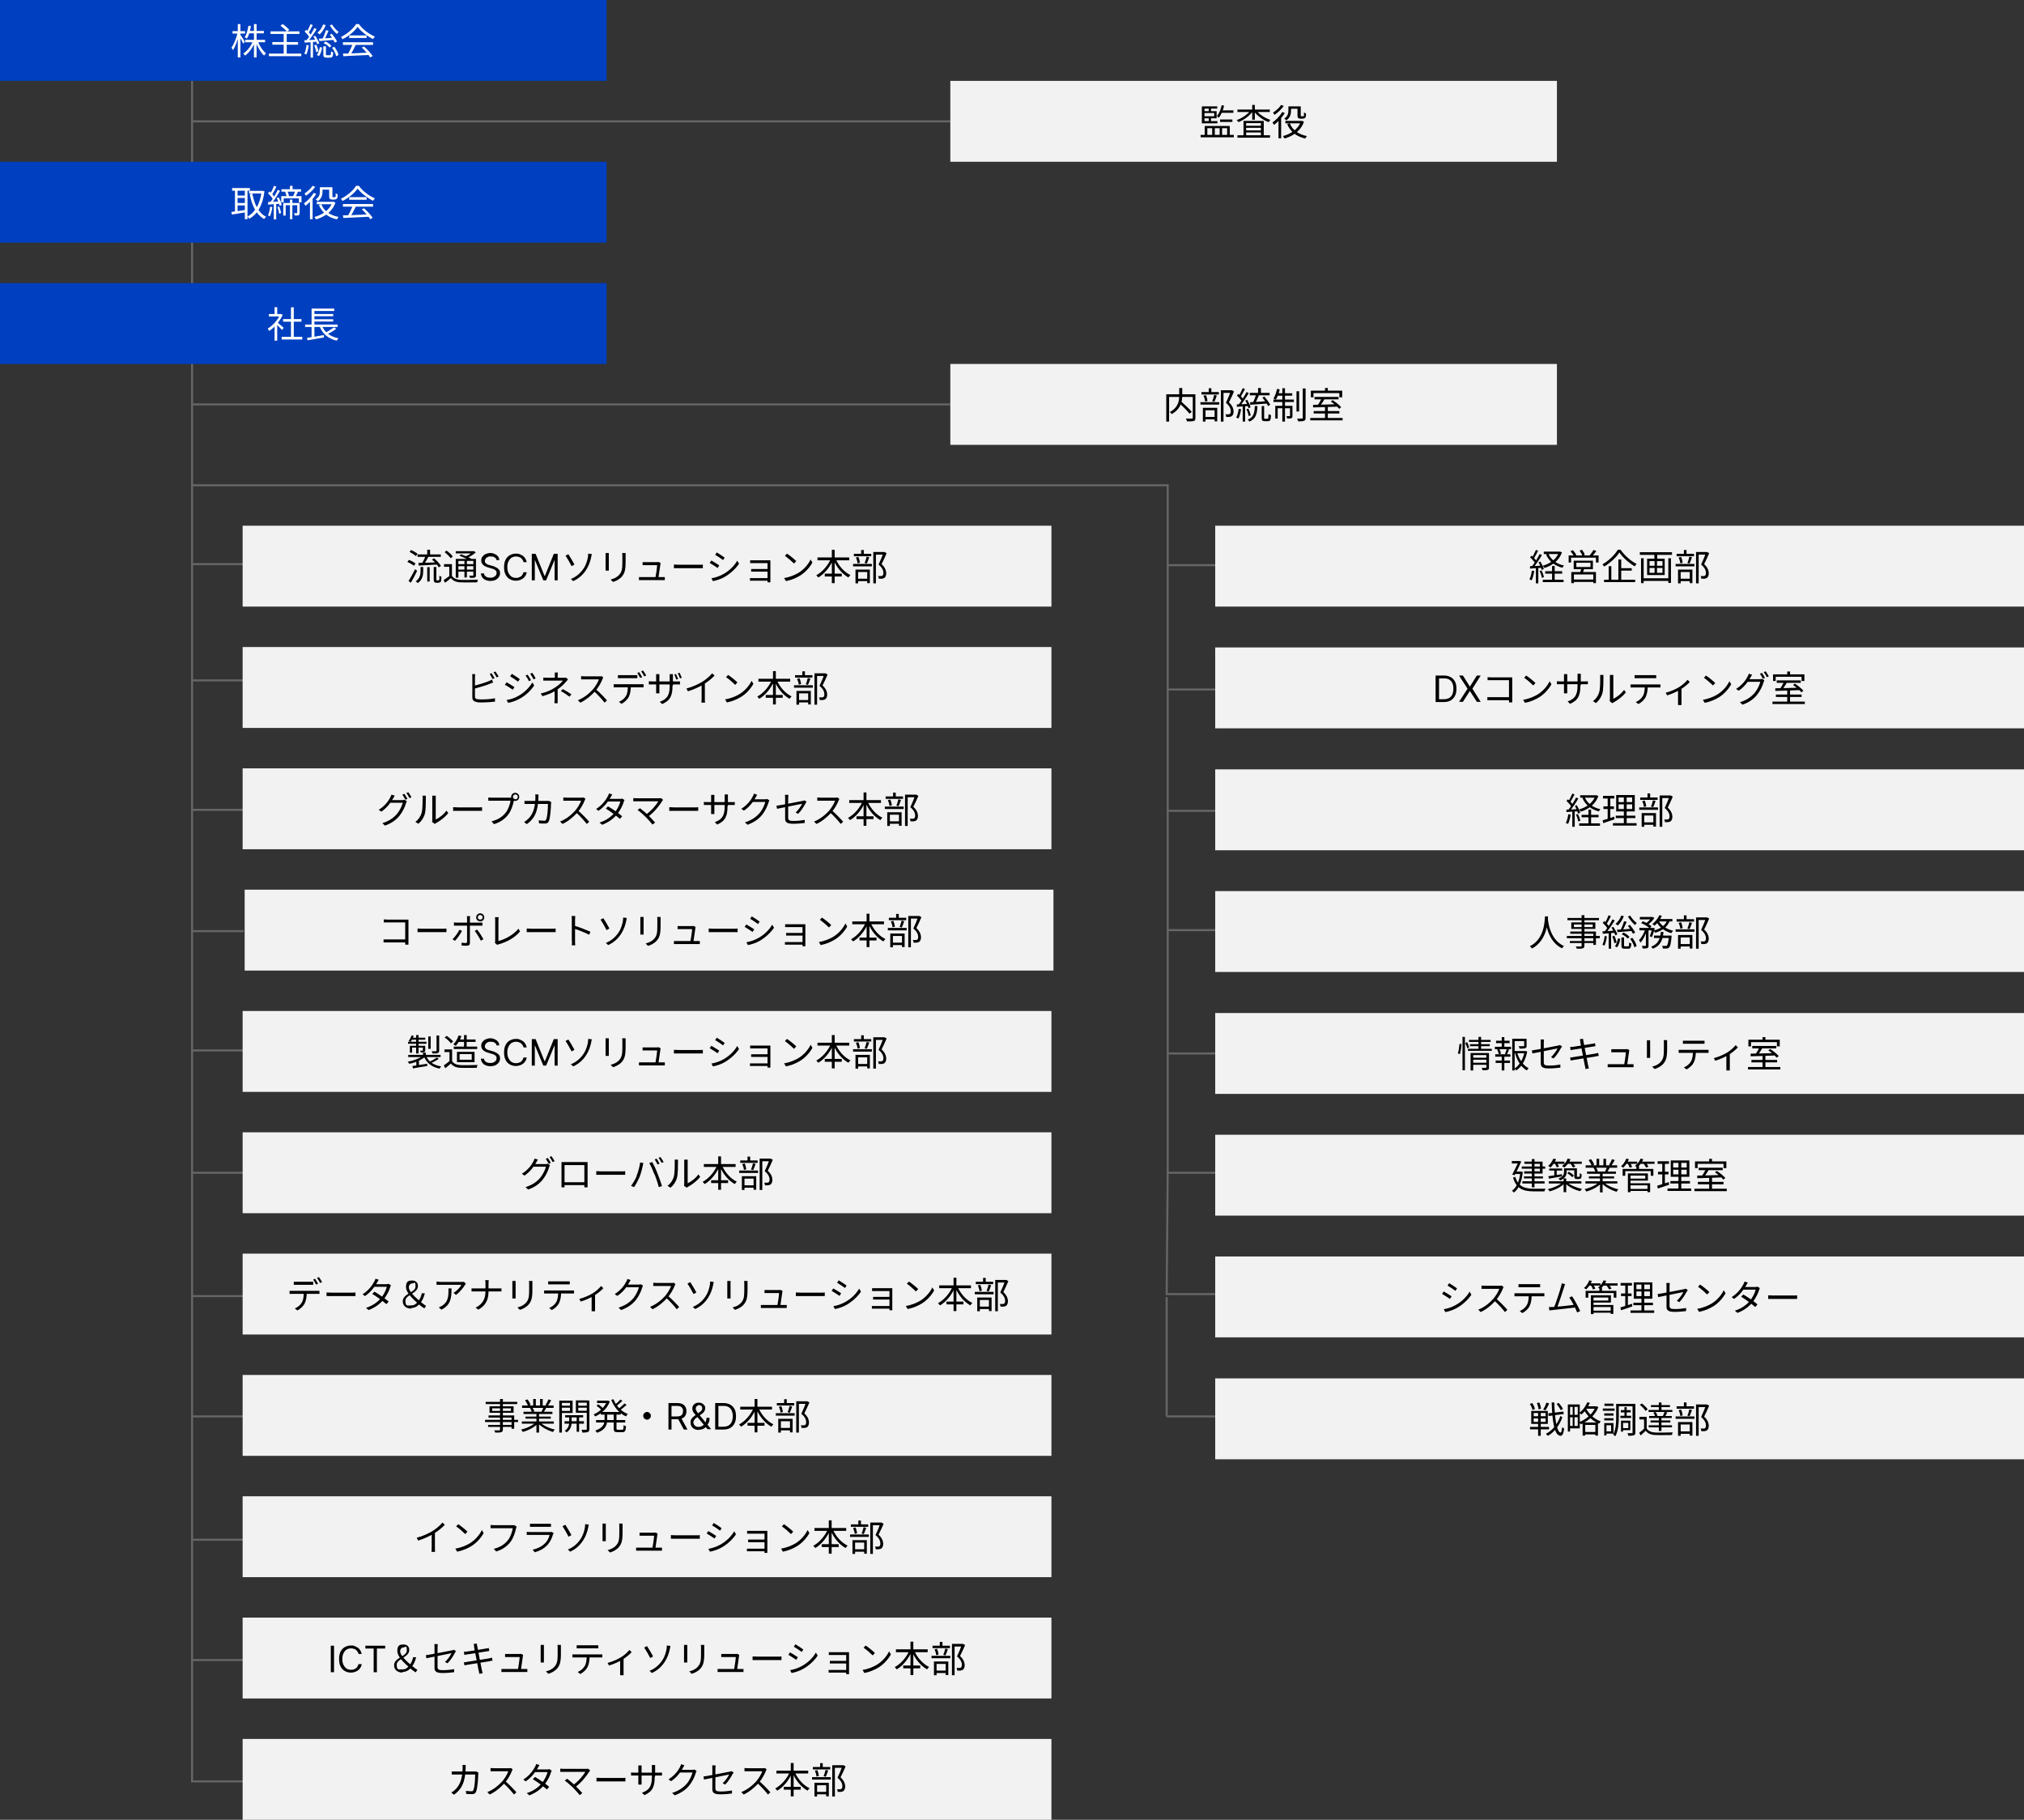 <?xml version="1.0" encoding="UTF-8"?>
<svg id="_レイヤー_1" data-name="レイヤー_1" xmlns="http://www.w3.org/2000/svg" version="1.1" viewBox="0 0 1001 900">
  <rect x="0" y="0" width="1001" height="900" fill="#333333" stroke="none"/>
  <!-- Generator: Adobe Illustrator 29.3.1, SVG Export Plug-In . SVG Version: 2.1.0 Build 151)  -->
  <defs>
    <style>
      .st0 {
        fill: none;
        stroke: #666;
      }

      .st1 {
        fill: #003fbf;
      }

      .st2 {
        fill: #fff;
      }

      .st3 {
        fill: #f2f2f2;
      }
    </style>
  </defs>
  <path class="st0" d="M95,39v21M95,700.5h25.5M95,700.5v-120.5M95,700.5v180.5h25.5M95,580h25.5M95,580v-60.5M95,519.5h25.5M95,519.5v-59M95,460.5h25.5M95,460.5v-60M95,400.5h25.5M95,400.5v-64M95,336.5h25.5M95,336.5v-57.5M95,279h25.5M95,279v-39M95,240h482.5v39.5M95,240v-40M603,640h-26l.5-60M95,200h375M95,200V60M95,60h375M577.5,580h25M577.5,580v-59M602.5,521h-25M577.5,521v-61M602.5,460h-25M577.5,460v-59M602.5,401h-25M577.5,401v-60M602.5,341h-25M577.5,341v-61.5M602.5,279.5h-25M95,641h25.5M95,761.5h25.5M95,821h25.5M577,700.5h25M577,700.5v-59"/>
  <rect class="st3" x="470" y="180" width="300" height="40"/>
  <path d="M583.1,199.2l1-.7c1.8,1.6,4.2,3.8,5.3,5.2l-1.1.9c-1.1-1.4-3.4-3.7-5.2-5.4ZM583.3,191.9h1.4v3.5c0,2.9-.5,6.7-5.2,9.4-.2-.3-.6-.8-1-1,4.5-2.4,4.7-5.9,4.7-8.4v-3.5ZM576.8,195h13.8v1.3h-12.4v12.2h-1.4v-13.5ZM589.9,195h1.3v11.7c0,.9-.2,1.3-.8,1.5-.6.2-1.7.2-3.4.2,0-.4-.3-1-.5-1.4,1.3,0,2.5,0,2.9,0,.3,0,.5-.1.5-.4v-11.7ZM603.8,193h5.4v1.3h-4.1v14.2h-1.3v-15.5ZM594.2,193.9h8.6v1.2h-8.6v-1.2ZM593.7,198.9h9.3v1.2h-9.3v-1.2ZM597.8,192h1.3v2.7h-1.3v-2.7ZM595.3,195.7l1.1-.3c.4.9.7,2.1.8,2.9l-1.2.3c0-.8-.4-2-.8-2.9ZM600.5,195.3l1.3.3c-.4,1.1-.8,2.3-1.2,3.1l-1.1-.3c.4-.8.8-2.2,1-3.1ZM595.4,206.2h5.9v1.2h-5.9v-1.2ZM594.9,201.7h7.1v6.7h-1.3v-5.5h-4.5v5.6h-1.3v-6.8ZM608.8,193h.5c0,0,1,.6,1,.6-.7,1.7-1.7,3.8-2.5,5.4,1.8,1.7,2.2,3.1,2.3,4.4,0,1.1-.3,1.9-.9,2.4-.3.2-.7.3-1.2.4-.5,0-1,0-1.6,0,0-.4-.1-1-.4-1.3.5,0,1,0,1.4,0,.3,0,.6,0,.8-.2.4-.2.5-.8.5-1.4,0-1.1-.5-2.5-2.4-4.1.9-1.9,1.9-4.3,2.4-5.8v-.4ZM622.2,191.9h1.4v2.9h-1.4v-2.9ZM621.2,195.1l1.4.4c-.6,1.4-1.3,3.1-1.9,4.1l-1.1-.4c.6-1.1,1.3-2.9,1.6-4.1ZM624.3,196.7l1-.6c1.1,1.3,2.4,3,2.9,4.1l-1.1.6c-.5-1.1-1.7-2.9-2.8-4.2ZM618.1,194.3h9.8v1.2h-9.8v-1.2ZM618.2,198.9c2.1,0,5.3-.3,8.4-.5v1.2c-3,.2-6.1.4-8.3.6v-1.3ZM623.9,200.8h1.3v5.8c0,.4,0,.5.5.5h1.2c.4,0,.4-.3.5-2.3.3.2.8.4,1.2.5-.1,2.4-.4,3-1.5,3h-1.6c-1.2,0-1.5-.4-1.5-1.7v-5.8ZM614.5,191.9l1.2.5c-.7,1.3-1.5,2.9-2.2,3.9l-.9-.4c.7-1,1.5-2.8,2-3.9ZM616.5,193.9l1.1.5c-1.2,2.1-3,4.7-4.3,6.3l-.8-.5c1.3-1.6,3-4.4,4-6.3ZM611.7,195.7l.7-.9c1,.8,2.1,2,2.6,2.8l-.7,1c-.5-.8-1.6-2.1-2.6-3ZM615.9,198.1l.9-.4c.7,1.2,1.5,2.7,1.7,3.7l-1,.5c-.3-1-.9-2.6-1.6-3.8ZM611.6,200c1.6,0,3.8-.1,6.1-.3v1.1c-2.2.1-4.4.3-6,.4v-1.2ZM616.4,202.4l1-.3c.5,1,1,2.4,1.2,3.3l-1,.4c-.2-.9-.6-2.3-1.1-3.3ZM612.6,202.2l1.2.2c-.3,1.7-.7,3.4-1.3,4.6-.2-.1-.8-.4-1.1-.5.6-1.1,1-2.7,1.2-4.3ZM614.6,200.5h1.2v8h-1.2v-8ZM620.6,200.8h1.3c-.2,3.9-.8,6.4-4,7.7-.2-.3-.5-.8-.8-1,2.9-1.1,3.3-3.2,3.5-6.7ZM641.2,193.5h1.3v10h-1.3v-10ZM644.4,192.1h1.3v14.5c0,.9-.2,1.3-.8,1.5-.5.2-1.5.3-2.9.3,0-.4-.3-1-.5-1.4,1.1,0,2.1,0,2.4,0,.3,0,.4,0,.4-.4v-14.5ZM634.2,192h1.3v16.5h-1.3v-16.5ZM638,200.7h1.2v4.9c0,.6,0,1-.5,1.2-.4.2-1.1.2-2.1.2,0-.3-.2-.8-.4-1.2.8,0,1.3,0,1.6,0,.2,0,.2,0,.2-.2v-4.9ZM630.6,200.7h7.9v1.2h-6.6v5.1h-1.2v-6.3ZM629.8,197.6h10.1v1.2h-10.1v-1.2ZM631.5,194.5h7.6v1.2h-7.9l.3-1.2ZM631.6,192.3l1.3.3c-.4,1.9-1.1,3.8-1.9,5-.3-.1-.9-.4-1.2-.5.8-1.2,1.4-3,1.8-4.8ZM655.3,201.1h1.4v6.1h-1.4v-6.1ZM650.1,196.3h11.9v1.2h-11.9v-1.2ZM648,206.7h16v1.2h-16v-1.2ZM649.7,203.3h12.7v1.2h-12.7v-1.2ZM653.7,196.9l1.4.4c-.7,1.3-1.7,2.7-2.4,3.7l-1.1-.4c.7-1,1.6-2.6,2.1-3.7ZM649.4,200.2c3,0,7.7-.2,12.1-.3v1.2c-4.4.2-9,.3-12.1.4v-1.2ZM658.1,198.6l1-.7c1.5,1,3.3,2.4,4.2,3.5l-1,.8c-.8-1-2.6-2.6-4.1-3.6ZM655.3,191.9h1.4v2.2h-1.4v-2.2ZM648.3,193.2h15.5v3.3h-1.4v-2.1h-12.8v2.1h-1.3v-3.3Z"/>
  <g>
    <path class="st3" d="M601,260h400v40h-400v-40Z"/>
    <path d="M763.5,272.8h8v1.2h-8v-1.2ZM764.2,282.5h8.4v1.2h-8.4v-1.2ZM763,286.7h10.3v1.2h-10.3v-1.2ZM771.1,272.8h.5c0,0,.9.4.9.4-1.5,4.1-4.8,6.5-8.7,7.7-.2-.3-.5-.8-.8-1.1,3.5-1,6.8-3.2,8-6.7v-.2ZM765.8,273.9c1.3,2.9,4,5,7.7,5.8-.3.3-.6.8-.8,1.1-3.8-1-6.6-3.2-8.1-6.6l1.2-.4ZM767.6,279.9h1.3v7.5h-1.3v-7.5ZM759.5,271.9l1.2.5c-.7,1.3-1.5,2.9-2.2,3.9l-.9-.4c.7-1,1.5-2.8,2-3.9ZM761.5,274l1.1.5c-1.2,2.1-3,4.7-4.3,6.3l-.8-.5c1.3-1.6,3-4.4,4-6.3ZM756.7,275.7l.7-.9c1,.8,2.1,2,2.6,2.8l-.7,1c-.5-.8-1.6-2.1-2.6-3ZM760.9,278.1l.9-.4c.7,1.2,1.5,2.7,1.7,3.7l-1,.5c-.3-1-.9-2.6-1.6-3.8ZM756.6,280c1.6,0,3.8-.1,6.1-.3v1.1c-2.2.1-4.4.3-6,.4v-1.2ZM761.4,282.4l1-.3c.5,1,1,2.4,1.2,3.3l-1,.4c-.2-.9-.6-2.3-1.1-3.3ZM757.6,282.2l1.2.2c-.3,1.7-.7,3.4-1.3,4.6-.2-.1-.8-.4-1.1-.5.6-1.1,1-2.7,1.2-4.3ZM759.6,280.5h1.2v8h-1.2v-8ZM779.6,278.3v2.1h7v-2.1h-7ZM778.3,277.3h9.5v4.2h-9.5v-4.2ZM782.1,281h1.5c-.3,1-.7,2-1,2.6l-1.2-.2c.3-.7.5-1.7.7-2.4ZM777,282.9h12.3v5.5h-1.3v-4.3h-9.6v4.3h-1.3v-5.5ZM777.7,286.6h10.8v1.2h-10.8v-1.2ZM775.7,274.7h14.9v3.5h-1.3v-2.4h-12.3v2.4h-1.2v-3.5ZM788.1,272l1.4.5c-.7,1-1.6,2.1-2.3,2.8l-1.1-.5c.7-.8,1.5-2,2-2.8ZM776.7,272.6l1.2-.5c.6.7,1.4,1.7,1.7,2.4l-1.2.6c-.3-.7-1-1.7-1.6-2.4ZM781.2,272.3l1.2-.4c.6.8,1.2,1.8,1.4,2.5l-1.2.5c-.2-.7-.8-1.8-1.4-2.6ZM800.9,273.2c-1.4,2.3-4.4,5.1-7.5,7-.2-.3-.6-.8-.9-1.1,3.2-1.8,6.2-4.8,7.6-7.2h1.4c1.9,2.8,5.1,5.6,7.9,7-.3.3-.7.8-.9,1.2-2.8-1.6-6-4.4-7.6-6.9ZM801,281h6v1.2h-6v-1.2ZM793.3,286.7h15.4v1.2h-15.4v-1.2ZM800.4,276.7h1.4v10.6h-1.4v-10.6ZM795.6,280h1.3v7.3h-1.3v-7.3ZM812.3,286h13.3v1.3h-13.3v-1.3ZM811,273.1h15.9v1.3h-15.9v-1.3ZM811.6,276.1h1.3v12.3h-1.3v-12.3ZM825.1,276.1h1.3v12.2h-1.3v-12.2ZM818.2,273.5h1.4v3.5h-1.4v-3.5ZM818.3,276.8h1.2v7.1h-1.2v-7.1ZM815.8,280.9v2.4h6.4v-2.4h-6.4ZM815.8,277.5v2.3h6.4v-2.3h-6.4ZM814.6,276.3h8.7v8.1h-8.7v-8.1ZM838.8,273h5.4v1.3h-4.1v14.2h-1.3v-15.5ZM829.2,273.9h8.6v1.2h-8.6v-1.2ZM828.7,278.9h9.3v1.2h-9.3v-1.2ZM832.8,272h1.3v2.7h-1.3v-2.7ZM830.3,275.7l1.1-.3c.4.9.7,2.1.8,2.9l-1.2.3c0-.8-.4-2-.8-2.9ZM835.5,275.3l1.3.3c-.4,1.1-.8,2.3-1.2,3.1l-1.1-.3c.4-.8.8-2.2,1-3.1ZM830.4,286.2h5.9v1.2h-5.9v-1.2ZM829.9,281.7h7.1v6.7h-1.3v-5.5h-4.5v5.6h-1.3v-6.8ZM843.8,273h.5c0,0,1,.6,1,.6-.7,1.7-1.7,3.8-2.5,5.4,1.8,1.7,2.2,3.1,2.3,4.4,0,1.1-.3,1.9-.9,2.4-.3.2-.7.3-1.2.4-.4,0-1,0-1.6,0,0-.4-.1-1-.4-1.3.5,0,1,0,1.4,0,.3,0,.6,0,.8-.2.4-.2.5-.8.5-1.4,0-1.1-.5-2.5-2.4-4.1.9-1.9,1.9-4.3,2.4-5.8v-.4Z"/>
  </g>
  <g>
    <path class="st3" d="M601,320.2h400v40h-400v-40Z"/>
    <path d="M714,347.2h-4v-13.1h4.2c1.3,0,2.4.3,3.3.8.9.5,1.6,1.3,2.1,2.2.5,1,.7,2.1.7,3.5s-.2,2.5-.7,3.5c-.5,1-1.2,1.7-2.1,2.3-.9.5-2.1.8-3.4.8ZM711.6,345.8h2.4c1.1,0,2-.2,2.7-.6.7-.4,1.2-1,1.6-1.8.3-.8.5-1.7.5-2.8s-.2-2-.5-2.7c-.3-.8-.9-1.4-1.5-1.8-.7-.4-1.5-.6-2.6-.6h-2.5v10.3ZM723.5,334.1l3.4,5.4h.1l3.4-5.4h1.9l-4.1,6.5,4.1,6.5h-1.9l-3.4-5.3h-.1l-3.4,5.3h-1.9l4.2-6.5-4.2-6.5h1.9ZM735.7,334.9c.6,0,1.4.1,2,.1h8.9c.5,0,1,0,1.3,0,0,.4,0,1,0,1.4v9.3c0,.6,0,1.5,0,1.7h-1.6c0-.3,0-.9,0-1.6v-9.4h-8.6c-.7,0-1.5,0-2,0v-1.6ZM735.5,344.8c.5,0,1.2,0,2,0h9.7v1.5h-9.6c-.7,0-1.5,0-2,0v-1.6ZM754.8,334.1c1.3.8,3.6,2.7,4.6,3.7l-1.1,1.2c-.9-.9-3.1-2.9-4.5-3.8l1-1.1ZM753.2,346.1c3.1-.5,5.5-1.6,7.2-2.6,2.8-1.7,5-4.4,6-6.6l.9,1.5c-1.2,2.2-3.3,4.7-6,6.4-1.8,1.1-4.1,2.2-7.1,2.8l-.9-1.5ZM781.6,339c0,4.8-1,7.3-5.1,9.1l-1.2-1.2c3.3-1.2,4.9-2.8,4.9-7.8v-4.4c0-.7,0-1.3,0-1.5h1.6c0,.2,0,.8,0,1.5v4.3ZM775.1,333.4c0,.2,0,.7,0,1.3v6.6c0,.7,0,1.5,0,1.6h-1.6c0-.2,0-.9,0-1.6v-6.6c0-.4,0-.9,0-1.3h1.6ZM769.9,336.9c.2,0,1,.1,1.8.1h11.9c.8,0,1.4,0,1.7-.1v1.5c-.2,0-.8,0-1.6,0h-11.9c-.8,0-1.6,0-1.8,0v-1.5ZM796.1,346.9c0-.3.1-.6.1-1v-10.8c0-.7,0-1.2,0-1.3h1.7c0,.1,0,.7,0,1.4v10.4c1.7-.8,3.9-2.4,5.3-4.4l.9,1.2c-1.6,2.1-4.1,3.9-6.1,5-.3.1-.5.3-.6.4l-1-.8ZM787.8,346.8c1.5-1.1,2.6-2.7,3.1-4.4.5-1.7.5-5.2.5-7.3s0-.9-.1-1.3h1.7c0,.2,0,.8,0,1.3,0,2,0,5.9-.5,7.7-.5,1.9-1.7,3.7-3.2,4.9l-1.4-.9ZM808.5,333.9c.5,0,1,0,1.6,0h7.3c.5,0,1.2,0,1.7,0v1.5c-.5,0-1.2,0-1.7,0h-7.3c-.6,0-1.2,0-1.7,0v-1.5ZM806.4,338.5c.5,0,1,0,1.6,0h11.8c.4,0,1,0,1.4,0v1.5c-.4,0-1,0-1.4,0h-11.8c-.5,0-1.1,0-1.6,0v-1.5ZM814.9,339.2c0,2.3-.3,4.1-1.1,5.7-.6,1.2-2,2.5-3.5,3.3l-1.3-1c1.4-.6,2.7-1.6,3.4-2.8.9-1.4,1-3.2,1.1-5.2h1.5ZM823.8,342.6c2.4-.6,5-1.8,6.5-2.7,1.7-1,3.3-2.5,4.3-3.7l1.1,1.1c-1,1.1-2.9,2.7-4.8,3.8-1.5.9-4,2.1-6.4,2.8l-.7-1.3ZM830.1,340.7l1.5-.4v6.8c0,.5,0,1.3,0,1.6h-1.7c0-.3,0-1,0-1.6v-6.4ZM843.7,334.1c1.3.8,3.6,2.7,4.6,3.7l-1.1,1.2c-.9-.9-3.2-2.9-4.5-3.8l1-1.1ZM842.1,346.1c3.1-.5,5.5-1.6,7.2-2.6,2.8-1.7,5-4.4,6-6.6l.9,1.5c-1.2,2.2-3.3,4.7-6,6.4-1.8,1.1-4.1,2.2-7.1,2.8l-.9-1.5ZM871.4,332.8c.5.6,1.1,1.7,1.5,2.5l-1,.4c-.4-.7-1-1.8-1.5-2.5l1-.4ZM873.3,332.1c.5.7,1.2,1.8,1.5,2.4l-1,.4c-.4-.8-1-1.8-1.5-2.5l.9-.4ZM872.6,336.4c-.1.3-.3.7-.4,1-.5,1.8-1.6,4.2-3.2,6.2-1.6,2-3.8,3.7-7.2,4.9l-1.3-1.2c3.3-1,5.5-2.6,7.2-4.5,1.4-1.7,2.5-4,2.9-5.6h-6.7l.6-1.3h5.7c.5,0,.9,0,1.2-.2l1.2.7ZM866.5,333.7c-.3.5-.6,1.1-.8,1.4-1.1,2-3,4.6-5.8,6.5l-1.3-.9c3.1-1.9,4.9-4.5,5.7-6.1.2-.3.5-1,.6-1.4l1.7.5ZM883.9,341.3h1.4v6.1h-1.4v-6.1ZM878.7,336.5h11.9v1.2h-11.9v-1.2ZM876.6,347h16v1.2h-16v-1.2ZM878.3,343.5h12.7v1.2h-12.7v-1.2ZM882.3,337.2l1.4.4c-.7,1.3-1.7,2.7-2.4,3.7l-1.1-.4c.7-1,1.6-2.6,2.1-3.7ZM878,340.4c3,0,7.7-.2,12.1-.3v1.2c-4.4.2-9,.3-12.1.4v-1.2ZM886.7,338.8l1-.7c1.5,1,3.3,2.4,4.2,3.5l-1,.8c-.8-1-2.6-2.6-4.1-3.6ZM883.9,332.1h1.4v2.2h-1.4v-2.2ZM876.9,333.5h15.5v3.3h-1.4v-2.1h-12.8v2.1h-1.3v-3.3Z"/>
  </g>
  <g>
    <path class="st3" d="M601,380.5h400v40h-400v-40Z"/>
    <path d="M781.5,393.3h8v1.2h-8v-1.2ZM782.2,403h8.4v1.2h-8.4v-1.2ZM781,407.2h10.3v1.2h-10.3v-1.2ZM789.1,393.3h.5c0,0,.9.4.9.4-1.5,4.1-4.8,6.5-8.7,7.7-.2-.3-.5-.8-.8-1.1,3.5-1,6.8-3.2,8-6.7v-.2ZM783.8,394.4c1.3,2.9,4,5,7.7,5.8-.3.3-.6.8-.8,1.1-3.8-1-6.6-3.2-8.1-6.6l1.2-.4ZM785.6,400.4h1.3v7.5h-1.3v-7.5ZM777.5,392.4l1.2.5c-.7,1.3-1.5,2.9-2.2,3.9l-.9-.4c.7-1,1.5-2.8,2-3.9ZM779.5,394.4l1.1.5c-1.2,2.1-3,4.7-4.3,6.3l-.8-.5c1.3-1.6,3-4.4,4-6.3ZM774.7,396.2l.7-.9c1,.8,2.1,2,2.6,2.8l-.7,1c-.5-.8-1.6-2.1-2.6-3ZM778.9,398.6l.9-.4c.7,1.2,1.5,2.7,1.7,3.7l-1,.5c-.3-1-.9-2.6-1.6-3.8ZM774.6,400.4c1.6,0,3.8-.1,6.1-.3v1.1c-2.2.1-4.4.3-6,.4v-1.2ZM779.4,402.9l1-.3c.5,1,1,2.4,1.2,3.3l-1,.4c-.2-.9-.6-2.3-1.1-3.3ZM775.6,402.7l1.2.2c-.3,1.7-.7,3.4-1.3,4.6-.2-.1-.8-.4-1.1-.5.6-1.1,1-2.7,1.2-4.3ZM777.6,400.9h1.2v8h-1.2v-8ZM800.5,397.8v2.3h6.7v-2.3h-6.7ZM800.5,394.4v2.3h6.7v-2.3h-6.7ZM799.3,393.2h9.2v8.1h-9.2v-8.1ZM799.1,403.4h9.7v1.2h-9.7v-1.2ZM797.7,407.1h11.7v1.2h-11.7v-1.2ZM792.8,393.6h5.6v1.3h-5.6v-1.3ZM793,398.8h5.2v1.3h-5.2v-1.3ZM792.6,405.7c1.5-.4,3.6-1.1,5.7-1.8l.2,1.3c-2,.7-4,1.3-5.6,1.9l-.3-1.4ZM795.1,394.1h1.3v11.2l-1.3.3v-11.4ZM803.3,393.8h1.2v6.9h0v7h-1.4v-7h0v-6.9ZM820.8,393.4h5.4v1.3h-4.1v14.2h-1.3v-15.5ZM811.2,394.4h8.6v1.2h-8.6v-1.2ZM810.7,399.3h9.3v1.2h-9.3v-1.2ZM814.8,392.4h1.3v2.7h-1.3v-2.7ZM812.3,396.2l1.1-.3c.4.9.7,2.1.8,2.9l-1.2.3c0-.8-.4-2-.8-2.9ZM817.5,395.8l1.3.3c-.4,1.1-.8,2.3-1.2,3.1l-1.1-.3c.4-.8.8-2.2,1-3.1ZM812.4,406.7h5.9v1.2h-5.9v-1.2ZM811.9,402.1h7.1v6.7h-1.3v-5.5h-4.5v5.6h-1.3v-6.8ZM825.8,393.4h.5c0,0,1,.6,1,.6-.7,1.7-1.7,3.8-2.5,5.4,1.8,1.7,2.2,3.1,2.3,4.4,0,1.1-.3,1.9-.9,2.4-.3.2-.7.3-1.2.4-.4,0-1,0-1.6,0,0-.4-.1-1-.4-1.3.5,0,1,0,1.4,0,.3,0,.6,0,.8-.2.4-.2.5-.8.5-1.4,0-1.1-.5-2.5-2.4-4.1.9-1.9,1.9-4.3,2.4-5.8v-.4Z"/>
  </g>
  <g>
    <path class="st3" d="M601,440.7h400v40h-400v-40Z"/>
    <path d="M764.1,453.2h1.5c-.1,2.8-.4,11.8-7.9,15.9-.2-.3-.7-.8-1.1-1.1,7.3-3.7,7.3-12.4,7.5-14.8ZM765.5,453.5c0,1.4.6,11,8,14.4-.4.3-.8.8-1,1.1-7.6-3.7-8.1-13.7-8.3-15.4h1.3ZM782.2,452.6h1.4v15c0,.8-.2,1.2-.8,1.4-.6.2-1.5.2-3,.2,0-.3-.3-.8-.5-1.1,1.1,0,2.2,0,2.5,0,.3,0,.4-.1.4-.5v-15ZM775.2,454h15.6v1.1h-15.6v-1.1ZM778.4,457.2v1.3h9.3v-1.3h-9.3ZM777.1,456.2h11.9v3.2h-11.9v-3.2ZM776.6,460.7h12.7v6.6h-1.3v-5.5h-11.4v-1ZM774.9,462.9h16.3v1.1h-16.3v-1.1ZM776.4,465.4h12.3v1h-12.3v-1ZM803.1,455.6l1.4.3c-.7,1.5-1.5,3.4-2.1,4.6l-1-.3c.6-1.2,1.4-3.2,1.8-4.6ZM805.1,457.9l1-.5c1,1.2,2.1,2.8,2.6,3.8l-1.1.6c-.5-1-1.5-2.7-2.5-3.9ZM806.3,464.3l1-.5c1,1.3,1.9,2.9,2.1,4.1l-1.1.6c-.3-1.2-1.1-2.9-2.1-4.2ZM799.8,459.8c1.9,0,4.7-.3,7.5-.5v1.1c-2.6.2-5.3.4-7.3.6l-.3-1.2ZM801.8,452.8l1.3.3c-.7,1.8-1.8,3.5-3,4.6-.3-.2-.8-.6-1.1-.8,1.2-1,2.3-2.5,2.8-4.1ZM806.2,452.8c.8,1.4,2.2,2.9,3.3,3.7-.3.2-.7.7-.9,1-1.2-1-2.6-2.8-3.5-4.2l1.1-.5ZM802.1,462l.8-.8c1.2.5,2.4,1.4,3,2.2l-.9.8c-.6-.8-1.9-1.7-3-2.2ZM802,463.6h1.2v3.9c0,.4,0,.5.5.5h1.5c.4,0,.5-.2.5-1.9.3.2.8.4,1.1.5-.1,2.1-.5,2.6-1.5,2.6h-1.8c-1.3,0-1.6-.4-1.6-1.7v-3.9ZM800.2,464.1l1.1.2c-.2,1.5-.7,3.1-1.5,4.2l-1.1-.5c.7-.9,1.2-2.4,1.5-3.9ZM795.5,452.6l1.2.5c-.7,1.3-1.5,3-2.2,3.9l-.9-.4c.7-1,1.5-2.8,2-4ZM797.5,454.7l1.1.5c-1.2,2-3,4.6-4.3,6.1l-.8-.5c1.4-1.6,3.1-4.3,4-6.2ZM792.7,456.4l.7-.9c1,.9,2.1,2.1,2.5,2.9l-.8,1c-.4-.9-1.5-2.1-2.5-3ZM796.9,458.8l1-.4c.8,1.2,1.7,2.7,2,3.7l-1,.5c-.3-1-1.1-2.6-1.9-3.8ZM792.5,460.6c1.6,0,3.9-.2,6.2-.4v1.1c-2.1.2-4.3.4-6,.5l-.2-1.2ZM797.4,463.1l1-.3c.5,1,1,2.4,1.1,3.3l-1.1.4c-.1-.9-.6-2.3-1-3.4ZM793.6,462.9l1.1.2c-.2,1.7-.7,3.5-1.2,4.6-.2-.2-.8-.4-1-.5.6-1.1.9-2.7,1.1-4.3ZM795.6,461.1h1.2v8.1h-1.2v-8.1ZM811,453.5h6.1v1.2h-6.1v-1.2ZM818,462.7h7.8v1.2h-7.8v-1.2ZM810.8,458.9h6.8v1.2h-6.8v-1.2ZM814,459.4h1.3v8.2c0,.7-.1,1.1-.6,1.3-.5.2-1.2.2-2.3.2,0-.3-.2-.9-.4-1.3.8,0,1.5,0,1.7,0,.2,0,.3,0,.3-.3v-8.2ZM825.3,462.7h1.4s0,.4,0,.6c-.3,3.4-.7,4.8-1.2,5.3-.3.3-.6.4-1.1.5-.4,0-1.2,0-2,0,0-.4-.2-.9-.4-1.3.8,0,1.5,0,1.8,0s.5,0,.6-.2c.4-.4.7-1.6,1-4.8v-.2ZM821.3,460.9h1.4c-.3,3.6-1.2,6.7-5.3,8.3-.2-.3-.5-.8-.8-1,3.7-1.4,4.4-4.1,4.8-7.2ZM811.7,456.5l.8-.9c1.5.6,3.4,1.7,4.3,2.5l-.9,1c-.9-.8-2.7-2-4.3-2.6ZM817.2,458.9h.4c0,0,.8.2.8.2-.4,1.5-.9,3.2-1.5,4.4l-1-.5c.5-1,.9-2.6,1.2-3.9v-.2ZM824.5,455l1.4.2c-1.2,3.3-3.9,5.1-7.3,6.1-.2-.3-.6-.8-.8-1.1,3.3-.8,5.8-2.4,6.8-5.2ZM820.6,452.6l1.3.3c-.8,1.9-2.2,3.7-3.6,4.9-.2-.2-.8-.6-1.1-.8,1.4-1.1,2.7-2.7,3.5-4.4ZM820.3,455.4c1.3,2.4,4,4.2,7.2,4.9-.3.3-.7.8-.9,1.2-3.3-.9-6-2.9-7.4-5.7l1.1-.4ZM813.8,459.3l.9.3c-.7,2.4-2,5.2-3.4,6.6-.1-.4-.5-.9-.7-1.3,1.3-1.2,2.6-3.6,3.2-5.7ZM820.2,454.5h6.9v1.2h-7.4l.6-1.2ZM816.8,453.5h.5c0,0,.9.5.9.5-.8,1.3-2.2,2.6-3.5,3.5-.2-.2-.6-.5-.9-.7,1.2-.8,2.4-2.1,3-3v-.3ZM838.8,453.7h5.4v1.3h-4.1v14.2h-1.3v-15.5ZM829.2,454.6h8.6v1.2h-8.6v-1.2ZM828.7,459.6h9.3v1.2h-9.3v-1.2ZM832.8,452.7h1.3v2.7h-1.3v-2.7ZM830.3,456.4l1.1-.3c.4.9.7,2.1.8,2.9l-1.2.3c0-.8-.4-2-.8-2.9ZM835.5,456.1l1.3.3c-.4,1.1-.8,2.3-1.2,3.1l-1.1-.3c.4-.8.8-2.2,1-3.1ZM830.4,466.9h5.9v1.2h-5.9v-1.2ZM829.9,462.4h7.1v6.7h-1.3v-5.5h-4.5v5.6h-1.3v-6.8ZM843.8,453.7h.5c0,0,1,.6,1,.6-.7,1.7-1.7,3.8-2.5,5.4,1.8,1.7,2.2,3.1,2.3,4.4,0,1.1-.3,1.9-.9,2.4-.3.2-.7.3-1.2.4-.4,0-1,0-1.6,0,0-.4-.1-1-.4-1.3.5,0,1,0,1.4,0,.3,0,.6,0,.8-.2.4-.2.5-.8.5-1.4,0-1.1-.5-2.5-2.4-4.1.9-1.9,1.9-4.3,2.4-5.8v-.4Z"/>
  </g>
  <g>
    <path class="st3" d="M601,501h400v40h-400v-40Z"/>
    <path d="M728.2,523.1h7.2v1h-7.2v-1ZM726.5,514.3h10.7v1h-10.7v-1ZM727,516.4h9.8v1h-9.8v-1ZM726,518.7h11.8v1h-11.8v-1ZM728.2,525.6h7.2v1h-7.2v-1ZM727.3,520.8h8.1v1h-6.8v7.6h-1.3v-8.6ZM735.1,520.8h1.3v7.1c0,.7-.1,1-.6,1.2-.5.2-1.3.2-2.6.2,0-.3-.2-.8-.4-1.2.9,0,1.8,0,2,0,.3,0,.3,0,.3-.3v-7.1ZM731.2,512.8h1.3v6.2h-1.3v-6.2ZM723.3,512.8h1.2v16.5h-1.2v-16.5ZM721.8,516.3h1c0,1.5-.4,3.6-.8,5l-1-.3c.4-1.2.7-3.2.8-4.6ZM724.7,515.8l.9-.4c.4.8.8,1.9,1,2.6l-.9.5c-.2-.7-.6-1.8-1-2.6ZM748.5,519.8h5.9v1.1h-5.9v-1.1ZM747.9,513.7h6.4v1.2h-5.2v14.5h-1.2v-15.7ZM753.7,513.7h1.3v3.5c0,.7-.1,1-.7,1.2s-1.5.2-2.8.2c0-.4-.2-.8-.4-1.2,1.1,0,2.1,0,2.3,0,.3,0,.4,0,.4-.3v-3.5ZM750.3,520.5c1,3.4,3,6.4,5.7,7.8-.3.3-.7.8-.9,1.1-2.8-1.6-4.8-4.8-5.8-8.6l1.1-.3ZM754,519.8h.5c0,0,.8.2.8.2-.7,3.9-2.5,7.5-5.4,9.4-.2-.3-.6-.7-.9-.9,2.7-1.8,4.4-5.1,5-8.4v-.3ZM739.9,514.7h6.7v1.2h-6.7v-1.2ZM739.7,524.5h7.1v1.2h-7.1v-1.2ZM739.3,517.7h8v1.2h-8v-1.2ZM739.5,521.4h7.5v1.2h-7.5v-1.2ZM742.7,512.9h1.3v5.2h-1.3v-5.2ZM742.7,521.9h1.3v7.5h-1.3v-7.5ZM745.1,518.8l1.2.3c-.4.9-.7,1.8-1,2.4l-1-.3c.3-.7.7-1.7.9-2.4ZM740.5,519l1-.3c.4.8.8,1.8.8,2.4l-1.1.3c0-.6-.4-1.7-.8-2.5ZM762,525.7v-9.9c0-.5,0-1.1-.1-1.7h1.7c0,.5-.1,1.1-.1,1.7v9.6c0,1.2.5,1.6,2.6,1.6s3.8-.2,5.6-.5v1.5c-1.7.2-3.5.4-5.7.4-3.3,0-4-.9-4-2.6ZM772.5,517.6c-.1.2-.3.5-.5.7-.8,1.5-2.2,3.8-3.7,5.2l-1.2-.7c1.3-1.2,2.7-3.2,3.2-4.3-.6.1-10.3,2.1-12.4,2.5l-.3-1.5c2.3-.3,11.5-2.1,12.9-2.4.4,0,.7-.2,1-.3l1.1.8ZM781.6,515.2c0-.5-.2-.8-.3-1.2l1.6-.3c0,.3.1.8.2,1.2.1.8,2.1,10.7,2.3,11.9.1.5.3,1.1.4,1.6l-1.7.3c0-.6-.1-1.2-.3-1.7-.2-1.1-2.1-10.9-2.3-11.9ZM776.5,517.8c.5,0,.9,0,1.5-.1,1.6-.2,7.8-1.2,9.5-1.5.5,0,1-.2,1.3-.3l.3,1.5c-.3,0-.8.1-1.3.2-1.9.3-8,1.3-9.6,1.5-.5,0-.9.2-1.4.3l-.3-1.6ZM776.4,523c.4,0,1.1,0,1.6-.2,1.9-.3,8.6-1.3,10.8-1.7.7-.1,1.2-.3,1.6-.4l.3,1.5c-.4,0-1,.1-1.6.3-2.4.4-8.9,1.4-10.7,1.7-.7.1-1.2.2-1.6.3l-.3-1.6ZM805.8,519.4c0,.2-.1.4-.1.6-.2,1.3-.8,5.7-1,6.9h-1.5c.2-1,.9-5.4.9-6.5h-5.7c-.5,0-1,0-1.5,0v-1.5c.4,0,1,0,1.4,0h5.5c.3,0,.7,0,.9-.1l1.1.5ZM795.2,526.3c.4,0,1,0,1.5,0h9.8c.4,0,1,0,1.4,0v1.5c-.3,0-1,0-1.4,0h-9.9c-.5,0-1,0-1.5,0v-1.5ZM824.5,514.3c0,.4,0,1,0,1.6v2.9c0,4.3-.6,5.8-1.9,7.3-1.2,1.4-3,2.2-4.3,2.6l-1.2-1.2c1.7-.4,3.2-1.1,4.3-2.4,1.3-1.5,1.5-3,1.5-6.3v-2.8c0-.6,0-1.1-.1-1.6h1.7ZM816.1,514.5c0,.3,0,.9,0,1.3v6c0,.5,0,1.1,0,1.4h-1.6c0-.3,0-.9,0-1.4v-6c0-.3,0-.9,0-1.3h1.6ZM832.4,514.7c.5,0,1,0,1.6,0h7.3c.5,0,1.2,0,1.7,0v1.5c-.5,0-1.2,0-1.7,0h-7.3c-.6,0-1.2,0-1.7,0v-1.5ZM830.2,519.2c.5,0,1,0,1.6,0h11.8c.4,0,1,0,1.4,0v1.5c-.4,0-1,0-1.4,0h-11.8c-.5,0-1.1,0-1.6,0v-1.5ZM838.7,519.9c0,2.3-.3,4.1-1.1,5.7-.6,1.2-2,2.5-3.5,3.3l-1.3-1c1.4-.6,2.7-1.6,3.4-2.8.9-1.4,1-3.2,1.1-5.2h1.5ZM847.6,523.3c2.4-.6,5-1.8,6.5-2.7,1.7-1,3.3-2.5,4.3-3.7l1.1,1.1c-1,1.1-2.9,2.7-4.8,3.8-1.5.9-4,2.1-6.4,2.8l-.7-1.3ZM854,521.4l1.5-.4v6.8c0,.5,0,1.3,0,1.6h-1.7c0-.3,0-1,0-1.6v-6.4ZM871.7,522h1.4v6.1h-1.4v-6.1ZM866.6,517.3h11.9v1.2h-11.9v-1.2ZM864.5,527.7h16v1.2h-16v-1.2ZM866.2,524.2h12.7v1.2h-12.7v-1.2ZM870.2,517.9l1.4.4c-.7,1.3-1.7,2.7-2.4,3.7l-1.1-.4c.7-1,1.6-2.6,2.1-3.7ZM865.8,521.1c3,0,7.7-.2,12.1-.3v1.2c-4.4.2-9,.3-12.1.4v-1.2ZM874.5,519.5l1-.7c1.5,1,3.3,2.4,4.2,3.5l-1,.8c-.8-1-2.6-2.6-4.1-3.6ZM871.7,512.9h1.4v2.2h-1.4v-2.2ZM864.7,514.2h15.5v3.3h-1.4v-2.1h-12.8v2.1h-1.3v-3.3Z"/>
  </g>
  <g>
    <path class="st3" d="M601,561.2h400v40h-400v-40Z"/>
    <path d="M752.6,576.9h11.6v1.1h-11.6v-1.1ZM753.7,581.8h9.4v1h-9.4v-1ZM752.9,584.2h11v1.1h-11v-1.1ZM757.6,573.2h1.3v14h-1.3v-14ZM753.9,574.5h9v5.9h-9.1v-1.1h7.8v-3.7h-7.7v-1.1ZM747.7,574.2h3.9v1.2h-3.9v-1.2ZM751.1,574.2h.4c0,0,.9.2.9.2-.8,1.9-2.2,4.7-3.3,6.8l-1.2-.3c1.1-2.1,2.5-5,3.2-6.5v-.2ZM749.4,579.4h3v1.2h-3.1l.2-1.2ZM751.8,579.4h.5s.8.2.8.2c-.5,5.2-2.1,8.5-4.4,10.2-.2-.3-.7-.8-1-.9,2.3-1.5,3.7-4.5,4.2-9.1v-.3ZM749.4,582c1.5,5,4.8,5.9,9.4,5.9s4.6,0,5.6,0c-.2.3-.5.9-.6,1.3h-5.1c-5.2,0-8.7-1.1-10.4-6.8l1.1-.4ZM766.2,577.9h6.4v1h-6.4v-1ZM768.7,578.2h1.2v3.6h-1.2v-3.6ZM765.8,581.7c1.7-.2,4.2-.6,6.7-1v1.1c-2.3.4-4.7.8-6.5,1.1l-.2-1.1ZM773.6,577.8h1.2v1.8c0,1.5-.6,3.1-3.2,4.2-.2-.3-.6-.8-.9-.9,2.4-.9,2.8-2.1,2.8-3.3v-1.8ZM778.6,577.8h1.3v3.6c0,.3,0,.5,0,.6s.2,0,.3,0h.5c.1,0,.3,0,.4,0,0,0,.1-.2.2-.4,0-.2,0-.7,0-1.4.2.2.6.4.9.5,0,.7,0,1.4-.2,1.7,0,.3-.3.5-.5.6-.2,0-.5.1-.8.1h-.8c-.4,0-.8,0-1-.3-.3-.2-.3-.5-.3-1.5v-3.6ZM766,584.2h16.1v1.1h-16.1v-1.1ZM773.3,582.8h1.3v6.8h-1.3v-6.8ZM772.8,584.7l1,.5c-1.7,1.8-4.7,3.3-7.4,4-.2-.3-.6-.8-.9-1.1,2.7-.6,5.7-1.9,7.2-3.3ZM775.1,584.8c1.6,1.4,4.6,2.6,7.3,3.2-.3.3-.7.8-.9,1.1-2.7-.6-5.7-2.1-7.4-3.9l1-.4ZM767.9,574.5h5.8v1.1h-5.8v-1.1ZM775,574.5h7.3v1.1h-7.3v-1.1ZM768.3,573l1.3.3c-.7,1.6-1.7,3.1-2.8,4.1-.3-.2-.8-.6-1.1-.8,1.1-.9,2-2.3,2.6-3.7ZM775.4,573l1.3.3c-.6,1.6-1.8,3.1-3,4.1-.3-.2-.8-.5-1.2-.7,1.2-.9,2.3-2.2,2.8-3.7ZM768.9,575.3l1.1-.3c.4.6.8,1.5,1,2l-1.1.3c-.2-.5-.6-1.4-1-2ZM776.6,575.3l1.1-.3c.5.6,1.2,1.5,1.4,2l-1.2.4c-.3-.6-.8-1.5-1.4-2.1ZM775.1,580.2l.8-.7c.9.5,2,1.3,2.5,1.9l-.8.8c-.5-.6-1.6-1.4-2.5-2ZM774.1,577.8h5.3v1h-5.3v-1ZM784.1,584.2h15.8v1.1h-15.8v-1.1ZM784.2,576.3h15.6v1.2h-15.6v-1.2ZM784.9,579.4h14.3v1.1h-14.3v-1.1ZM785.8,581.8h12.5v1h-12.5v-1ZM791.3,579.9h1.3v9.8h-1.3v-9.8ZM789.6,573.1h1.3v3.8h-1.3v-3.8ZM793,573.1h1.3v3.7h-1.3v-3.7ZM790.9,584.6l1.1.5c-1.7,1.9-4.7,3.4-7.4,4.2-.2-.3-.6-.9-.9-1.2,2.7-.6,5.7-2,7.2-3.5ZM793.1,584.6c1.5,1.6,4.6,3,7.3,3.6-.3.3-.7.8-.9,1.2-2.7-.8-5.7-2.4-7.4-4.3l1.1-.4ZM797.2,573.3l1.4.4c-.5,1-1.2,2.1-1.7,2.8l-1.1-.4c.5-.8,1.1-1.9,1.4-2.8ZM794.8,577.1l1.4.3c-.5.8-.9,1.6-1.3,2.2l-1.1-.3c.4-.6.8-1.6,1-2.2ZM785.7,573.7l1.2-.4c.6.8,1.3,1.9,1.5,2.7l-1.2.5c-.3-.7-.9-1.9-1.5-2.7ZM788,577.6l1.3-.3c.4.6.8,1.4,1,1.9l-1.3.3c-.1-.5-.5-1.4-.9-2ZM805.9,588h9.5v1h-9.5v-1ZM809.3,576.7h1.3v2h-1.3v-2ZM802.5,578.1h15.2v3.4h-1.3v-2.3h-12.6v2.3h-1.3v-3.4ZM805.8,580.3h9.2v3.6h-9.2v-1h7.9v-1.5h-7.9v-1ZM805.8,585.2h10.3v4.4h-1.3v-3.4h-9v-1.1ZM805.1,580.3h1.3v9.3h-1.3v-9.3ZM803.9,574.5h5.8v1.1h-5.8v-1.1ZM811,574.5h7.3v1.1h-7.3v-1.1ZM804.3,573l1.3.3c-.7,1.6-1.7,3.1-2.8,4.2-.3-.2-.8-.6-1.1-.7,1.1-.9,2.1-2.4,2.6-3.8ZM811.4,573l1.3.3c-.6,1.6-1.8,3-2.9,4-.3-.2-.8-.5-1.2-.7,1.2-.9,2.2-2.2,2.8-3.6ZM804.9,575.3l1.2-.3c.4.6.9,1.5,1.1,2.1l-1.2.4c-.2-.6-.6-1.5-1-2.1ZM812.6,575.3l1.2-.4c.6.6,1.2,1.5,1.5,2.1l-1.2.4c-.3-.6-.9-1.5-1.4-2.1ZM827.5,578.5v2.3h6.7v-2.3h-6.7ZM827.5,575.1v2.3h6.7v-2.3h-6.7ZM826.3,573.9h9.2v8.1h-9.2v-8.1ZM826.1,584.1h9.7v1.2h-9.7v-1.2ZM824.7,587.8h11.7v1.2h-11.7v-1.2ZM819.8,574.3h5.6v1.3h-5.6v-1.3ZM820,579.5h5.2v1.3h-5.2v-1.3ZM819.6,586.4c1.5-.4,3.6-1.1,5.7-1.8l.2,1.3c-2,.7-4,1.4-5.6,1.9l-.3-1.4ZM822.1,574.8h1.3v11.2l-1.3.3v-11.4ZM830.3,574.5h1.2v6.9h0v7h-1.4v-7h0v-6.9ZM845.3,582.3h1.4v6.1h-1.4v-6.1ZM840.1,577.5h11.9v1.2h-11.9v-1.2ZM838,587.9h16v1.2h-16v-1.2ZM839.7,584.5h12.7v1.2h-12.7v-1.2ZM843.7,578.1l1.4.4c-.7,1.3-1.7,2.7-2.4,3.7l-1.1-.4c.7-1,1.6-2.6,2.1-3.7ZM839.4,581.4c3,0,7.7-.2,12.1-.3v1.2c-4.4.2-9,.3-12.1.4v-1.2ZM848.1,579.8l1-.7c1.5,1,3.3,2.4,4.2,3.5l-1,.8c-.8-1-2.6-2.6-4.1-3.6ZM845.3,573.1h1.4v2.2h-1.4v-2.2ZM838.3,574.4h15.5v3.3h-1.4v-2.1h-12.8v2.1h-1.3v-3.3Z"/>
  </g>
  <g>
    <path class="st3" d="M601,621.4h400v40h-400v-40Z"/>
    <path d="M716.7,634.6c1.1.6,3.1,2,3.9,2.6l-.8,1.2c-.9-.7-2.8-2-3.9-2.6l.8-1.2ZM714,647.5c2-.3,4.2-1.1,6-2.1,3-1.7,5.4-4.1,6.8-6.6l.9,1.5c-1.6,2.4-4,4.7-6.9,6.4-1.8,1.1-4.3,1.9-6,2.2l-.8-1.5ZM714,638.7c1.1.6,3.2,1.9,3.9,2.4l-.8,1.3c-.9-.6-2.8-1.9-3.9-2.5l.8-1.2ZM743.7,636.4c-.1.1-.3.5-.4.8-.7,1.8-2.1,4.3-3.6,6-2,2.2-4.6,4.4-7.4,5.7l-1.2-1.2c2.9-1.1,5.6-3.3,7.4-5.3,1.2-1.4,2.5-3.5,3-5h-7c-.6,0-1.6,0-1.8,0v-1.6c.2,0,1.3.1,1.8.1h6.9c.6,0,1.1,0,1.3-.1l.9.7ZM739.9,642.2c1.9,1.6,4.3,4.1,5.6,5.6l-1.2,1.1c-1.3-1.7-3.4-4-5.3-5.7l1-1ZM751.1,635.1c.5,0,1,0,1.6,0h7.3c.5,0,1.2,0,1.7,0v1.5c-.5,0-1.2,0-1.7,0h-7.3c-.6,0-1.2,0-1.7,0v-1.5ZM749,639.6c.5,0,1,0,1.6,0h11.8c.4,0,1,0,1.4,0v1.5c-.4,0-1,0-1.4,0h-11.8c-.5,0-1.1,0-1.6,0v-1.5ZM757.5,640.4c0,2.3-.3,4.1-1.1,5.7-.6,1.2-2,2.5-3.5,3.3l-1.3-1c1.4-.6,2.7-1.6,3.4-2.8.9-1.4,1-3.2,1.1-5.2h1.5ZM774.1,635c-.2.4-.4.9-.6,1.7-.6,1.8-2.7,8.3-3.4,10.1h-1.6c.9-2,3-8.5,3.5-10.4.2-.8.3-1.2.4-1.7l1.8.4ZM777.5,641.1c1.3,1.8,3.2,5.5,4,7.3l-1.5.7c-.7-1.9-2.6-5.7-3.9-7.4l1.4-.6ZM767.7,646.4c2.6-.1,9-.8,11.4-1.2l.4,1.4c-2.5.3-9.1,1-11.7,1.3-.5,0-1,.1-1.5.2l-.3-1.7c.5,0,1.2,0,1.7,0ZM787.6,648.2h9.5v1h-9.5v-1ZM791,637h1.3v2h-1.3v-2ZM784.2,638.4h15.2v3.4h-1.3v-2.3h-12.6v2.3h-1.3v-3.4ZM787.5,640.6h9.2v3.6h-9.2v-1h7.9v-1.5h-7.9v-1ZM787.6,645.4h10.3v4.4h-1.3v-3.4h-9v-1.1ZM786.8,640.6h1.3v9.3h-1.3v-9.3ZM785.7,634.7h5.8v1.1h-5.8v-1.1ZM792.7,634.7h7.3v1.1h-7.3v-1.1ZM786,633.2l1.3.3c-.7,1.6-1.7,3.1-2.8,4.2-.3-.2-.8-.6-1.1-.7,1.1-.9,2.1-2.4,2.6-3.8ZM793.1,633.2l1.3.3c-.6,1.6-1.8,3-2.9,4-.3-.2-.8-.5-1.2-.7,1.2-.9,2.2-2.2,2.8-3.6ZM786.7,635.5l1.2-.3c.4.6.9,1.5,1.1,2.1l-1.2.4c-.2-.6-.6-1.5-1-2.1ZM794.3,635.6l1.2-.4c.6.6,1.2,1.5,1.5,2.1l-1.2.4c-.3-.6-.9-1.5-1.4-2.1ZM809.3,638.7v2.3h6.7v-2.3h-6.7ZM809.3,635.3v2.3h6.7v-2.3h-6.7ZM808,634.2h9.2v8.1h-9.2v-8.1ZM807.8,644.3h9.7v1.2h-9.7v-1.2ZM806.4,648.1h11.7v1.2h-11.7v-1.2ZM801.5,634.5h5.6v1.3h-5.6v-1.3ZM801.7,639.7h5.2v1.3h-5.2v-1.3ZM801.4,646.6c1.5-.4,3.6-1.1,5.7-1.8l.2,1.3c-2,.7-4,1.4-5.6,1.9l-.3-1.4ZM803.8,635h1.3v11.2l-1.3.3v-11.4ZM812,634.7h1.2v6.9h0v7h-1.4v-7h0v-6.9ZM824.2,646.1v-9.9c0-.5,0-1.1-.1-1.7h1.7c0,.5-.1,1.1-.1,1.7v9.6c0,1.2.5,1.6,2.6,1.6s3.8-.2,5.6-.5v1.5c-1.7.2-3.5.4-5.7.4-3.3,0-4-.9-4-2.6ZM834.7,638.1c-.1.2-.3.5-.5.7-.8,1.5-2.2,3.8-3.7,5.2l-1.2-.7c1.4-1.2,2.7-3.2,3.2-4.3-.6.1-10.3,2.1-12.4,2.5l-.3-1.5c2.3-.3,11.5-2.1,12.9-2.4.4,0,.7-.2,1-.3l1.1.8ZM840.8,635.3c1.3.8,3.6,2.7,4.6,3.7l-1.1,1.2c-.9-.9-3.1-2.9-4.5-3.8l1-1.1ZM839.3,647.3c3.1-.5,5.5-1.6,7.2-2.6,2.8-1.7,5-4.4,6-6.6l.9,1.5c-1.2,2.2-3.3,4.7-6,6.4-1.8,1.1-4.1,2.2-7.1,2.8l-.9-1.5ZM862.2,640.2c2.3,1.4,5.3,3.4,7,4.9l-1.1,1.3c-1.7-1.5-4.7-3.7-7-5.1l1-1ZM870.4,636.9c-.1.3-.3.7-.4,1-.5,1.8-1.7,4.2-3.3,6.2-1.6,2-4,3.9-7.4,5.2l-1.3-1.1c3.3-1,5.8-2.9,7.4-4.8,1.4-1.7,2.5-3.9,2.9-5.6h-6.7l.6-1.3h5.7c.5,0,.9,0,1.2-.2l1.2.7ZM864.4,634.3c-.3.5-.6,1.1-.8,1.4-1.1,2-3.1,4.7-6,6.7l-1.2-.9c3.1-1.9,4.9-4.6,5.8-6.3.2-.3.5-1,.6-1.4l1.6.5ZM874.5,640.6c.6,0,1.5.1,2.5.1h9.9c.9,0,1.5,0,1.9-.1v1.8c-.4,0-1.1,0-1.9,0h-9.9c-1,0-1.9,0-2.5,0v-1.8Z"/>
  </g>
  <g>
    <path class="st3" d="M601,681.7h400v40h-400v-40Z"/>
    <path d="M765.7,699l7.5-.9.2,1.2-7.5,1-.2-1.3ZM769.8,694.4l1-.6c.9.9,1.8,2.2,2.2,3l-1.1.6c-.4-.8-1.3-2.2-2.1-3.1ZM756.7,694.3l1.1-.4c.6.9,1.2,2.1,1.3,3l-1.2.4c-.1-.8-.7-2.1-1.3-3ZM760.1,693.9l1.2-.3c.4,1,.8,2.3.8,3.1l-1.2.3c0-.8-.4-2.1-.8-3.1ZM758.5,701.5v1.7h5.9v-1.7h-5.9ZM758.5,698.8v1.6h5.9v-1.6h-5.9ZM757.3,697.8h8.2v6.4h-8.2v-6.4ZM756.7,705.7h9.4v1.2h-9.4v-1.2ZM764.8,693.7l1.4.4c-.6,1.2-1.3,2.6-1.9,3.4l-1.1-.4c.6-.9,1.3-2.4,1.6-3.5ZM760.8,698.2h1.2v5.4h0v6.5h-1.3v-6.5h0v-5.4ZM771.7,700.3l1,.6c-1.3,3.8-4,7.5-7.2,9.2-.3-.3-.6-.7-1-1,3.3-1.5,6-5.1,7.2-8.8ZM767.4,693.6h1.3c.2,8,1.3,14.8,3.1,14.9.4,0,.6-1,.8-2.7.2.3.8.6,1,.7-.4,2.8-1,3.6-1.8,3.6-3.1-.1-4.1-7.2-4.4-16.5ZM776.1,694.6h5.2v11.8h-5.2v-1.2h4.2v-9.4h-4.2v-1.2ZM775.4,694.6h1.1v13.4h-1.1v-13.4ZM776,699.7h4.8v1.2h-4.8v-1.2ZM783.5,708.2h6.2v1.2h-6.2v-1.2ZM784.3,695.5h5.1v1.2h-5.1v-1.2ZM777.8,695.2h.9v10.5h-.9v-10.5ZM782.7,703.5h7.6v6.5h-1.3v-5.3h-5v5.3h-1.3v-6.5ZM789.1,695.5h.5c0,0,.9.4.9.4-1.6,4.1-5.2,7-8.7,8.5-.2-.3-.5-.8-.8-1.1,3.3-1.2,6.8-4.1,8.1-7.5v-.3ZM785,693.5l1.3.3c-1,2.3-2.6,4.5-4.2,5.8-.2-.2-.7-.7-1-.9,1.7-1.2,3.1-3.2,4-5.3ZM784.3,696.4c1.2,2.4,3.8,5.3,7.4,6.6-.3.3-.7.8-.9,1.1-3.6-1.5-6.3-4.5-7.5-7l.9-.7ZM801.6,697.4h4.9v1.1h-4.9v-1.1ZM801.4,700.2h5.3v1.1h-5.3v-1.1ZM803.4,695.9h1.1v4.9h-1.1v-4.9ZM800.1,694.3h7.9v1.2h-7.9v-1.2ZM802.2,702.6h4.1v4.7h-4.1v-1h3.1v-2.6h-3.1v-1ZM801.7,702.6h1v5.4h-1v-5.4ZM807.5,694.3h1.3v14.1c0,.8-.2,1.2-.7,1.4-.5.2-1.4.3-2.8.3,0-.4-.2-1-.4-1.3,1,0,1.9,0,2.2,0,.3,0,.3,0,.3-.4v-14.1ZM799.4,694.3h1.2v6.5c0,2.8-.2,6.8-1.7,9.5-.2-.2-.8-.6-1.1-.8,1.4-2.5,1.5-6,1.5-8.7v-6.5ZM793.4,699h4.6v1.1h-4.6v-1.1ZM793.5,694.2h4.5v1.1h-4.5v-1.1ZM793.4,701.4h4.6v1.1h-4.6v-1.1ZM792.7,696.6h5.8v1.1h-5.8v-1.1ZM794,703.8h4v5.2h-4v-1.1h2.8v-3h-2.8v-1.1ZM793.4,703.8h1.1v6.1h-1.1v-6.1ZM814.4,700.7v6.4h-1.3v-5.1h-2.3v-1.3h3.6ZM814.4,706.5c.8,1.3,2.4,1.9,4.6,2,2,0,6.2,0,8.3-.1-.2.3-.4.9-.4,1.3-2,0-5.9.1-7.9,0-2.4,0-4-.7-5.1-2.1-.8.8-1.6,1.5-2.5,2.3l-.7-1.3c.8-.6,1.8-1.4,2.6-2.2h1.2ZM811,694.8l1-.7c1.1.8,2.4,2.1,2.9,2.9l-1.1.8c-.5-.9-1.7-2.2-2.8-3ZM817.6,698.6l1.2-.3c.4.6.8,1.3.9,1.9l-1.2.3c0-.5-.4-1.3-.8-1.9ZM816.5,694.9h9.4v1h-9.4v-1ZM816.3,702.5h9.8v1h-9.8v-1ZM815.6,700.3h11.2v1h-11.2v-1ZM815.3,697.3h11.8v1h-11.8v-1ZM815.4,704.9h11.5v1h-11.5v-1ZM820.4,693.6h1.3v4.4h-1.3v-4.4ZM820.4,700.8h1.3v6.9h-1.3v-6.9ZM823.3,698.2l1.3.4c-.4.7-.8,1.4-1.1,1.9l-1.1-.3c.3-.6.7-1.4.8-1.9ZM838.8,694.6h5.4v1.3h-4.1v14.2h-1.3v-15.5ZM829.2,695.5h8.6v1.2h-8.6v-1.2ZM828.7,700.5h9.3v1.2h-9.3v-1.2ZM832.8,693.6h1.3v2.7h-1.3v-2.7ZM830.3,697.4l1.1-.3c.4.9.7,2.1.8,2.9l-1.2.3c0-.8-.4-2-.8-2.9ZM835.5,697l1.3.3c-.4,1.1-.8,2.3-1.2,3.1l-1.1-.3c.4-.8.8-2.2,1-3.1ZM830.4,707.9h5.9v1.2h-5.9v-1.2ZM829.9,703.3h7.1v6.7h-1.3v-5.5h-4.5v5.6h-1.3v-6.8ZM843.8,694.6h.5c0,0,1,.6,1,.6-.7,1.7-1.7,3.8-2.5,5.4,1.8,1.7,2.2,3.1,2.3,4.4,0,1.1-.3,1.9-.9,2.4-.3.2-.7.3-1.2.4-.4,0-1,0-1.6,0,0-.4-.1-1-.4-1.3.5,0,1,0,1.4,0,.3,0,.6,0,.8-.2.4-.2.5-.8.5-1.4,0-1.1-.5-2.5-2.4-4.1.9-1.9,1.9-4.3,2.4-5.8v-.4Z"/>
  </g>
  <rect class="st1" width="300" height="40"/>
  <path class="st2" d="M121.3,19.7h9.8v1.2h-9.8v-1.2ZM123.1,15.3h7.4v1.2h-7.4v-1.2ZM125.6,11.9h1.3v16.5h-1.3V11.9ZM125.1,20.3l1.1.3c-1.1,2.8-3,5.5-5,6.9-.2-.3-.6-.8-.9-1,1.9-1.2,3.9-3.8,4.8-6.2ZM127.5,20.4c.9,2.3,2.5,4.8,4.1,6-.3.2-.8.7-1,1.1-1.6-1.5-3.2-4.2-4.1-6.7l1-.3ZM122.9,12.7l1.2.2c-.4,2.4-1,4.7-2,6.2-.2-.2-.8-.5-1.1-.7,1-1.4,1.5-3.6,1.9-5.8ZM115,15.4h6.2v1.2h-6.2v-1.2ZM117.6,11.9h1.3v16.5h-1.3V11.9ZM117.5,16.2l.8.3c-.6,2.9-1.8,6.5-3.1,8.3-.2-.4-.5-1-.7-1.3,1.2-1.6,2.4-4.7,3-7.3ZM118.8,17.1c.4.5,2,3,2.3,3.5l-.8,1c-.4-.9-1.7-3.2-2.1-4l.6-.5ZM133.8,15.5h14.3v1.3h-14.3v-1.3ZM134.7,20.8h12.7v1.3h-12.7v-1.3ZM133,26.5h16v1.3h-16v-1.3ZM140.3,16.5h1.5v10.7h-1.5v-10.7ZM138.7,12.7l1.1-.8c1.2.8,2.6,2.1,3.3,2.9l-1.2.8c-.6-.8-2.1-2.1-3.3-3ZM161.1,14.9l1.4.3c-.7,1.5-1.5,3.4-2.1,4.6l-1-.3c.6-1.2,1.4-3.2,1.8-4.6ZM163.1,17.2l1-.5c1,1.2,2.1,2.8,2.6,3.8l-1.1.6c-.5-1-1.5-2.7-2.5-3.9ZM164.3,23.6l1-.5c1,1.3,1.9,2.9,2.1,4.1l-1.1.6c-.3-1.2-1.1-2.9-2.1-4.2ZM157.8,19.1c1.9,0,4.7-.3,7.5-.5v1.1c-2.6.2-5.3.5-7.3.6l-.3-1.2ZM159.8,12.1l1.3.3c-.7,1.8-1.8,3.5-3,4.6-.3-.2-.8-.6-1.1-.8,1.2-1,2.3-2.5,2.8-4.1ZM164.2,12.1c.8,1.4,2.2,2.9,3.3,3.7-.3.2-.7.7-.9,1-1.2-1-2.6-2.8-3.5-4.2l1.1-.5ZM160.1,21.3l.8-.8c1.2.5,2.4,1.4,3,2.2l-.9.8c-.6-.8-1.9-1.7-3-2.2ZM160,22.9h1.2v3.9c0,.4,0,.5.5.5h1.5c.4,0,.5-.2.5-1.9.3.2.8.4,1.1.5-.1,2.1-.5,2.6-1.5,2.6h-1.8c-1.3,0-1.6-.4-1.6-1.7v-3.9ZM158.2,23.3l1.1.2c-.2,1.5-.7,3.1-1.5,4.2l-1.1-.5c.7-.9,1.2-2.4,1.5-3.9ZM153.5,11.9l1.2.5c-.7,1.3-1.5,3-2.2,3.9l-.9-.4c.7-1,1.5-2.8,2-4ZM155.5,13.9l1.1.5c-1.2,2-3,4.6-4.3,6.1l-.8-.5c1.4-1.6,3.1-4.3,4-6.2ZM150.7,15.6l.7-.9c1,.9,2.1,2.1,2.5,2.9l-.8,1c-.4-.9-1.5-2.1-2.5-3ZM154.9,18.1l1-.4c.8,1.2,1.7,2.7,2,3.7l-1,.5c-.3-1-1.1-2.6-1.9-3.8ZM150.5,19.9c1.6,0,3.9-.2,6.2-.4v1.1c-2.1.2-4.3.4-6,.5l-.2-1.2ZM155.4,22.4l1-.3c.5,1,1,2.4,1.1,3.3l-1.1.4c-.1-.9-.6-2.3-1-3.4ZM151.6,22.2l1.1.2c-.2,1.7-.7,3.5-1.2,4.6-.2-.2-.8-.4-1-.5.6-1.1.9-2.7,1.1-4.3ZM153.6,20.4h1.2v8.1h-1.2v-8.1ZM169.7,26.5c3.1,0,8.2-.3,12.8-.5v1.2c-4.6.2-9.5.4-12.7.6l-.2-1.3ZM169.6,20.9h14.9v1.3h-14.9v-1.3ZM172.7,17.5h8.6v1.3h-8.6v-1.3ZM174.5,21.7l1.5.4c-.8,1.7-1.9,3.8-2.8,5.2l-1.2-.4c.8-1.4,1.9-3.6,2.4-5.2ZM178.8,23.6l1.2-.6c1.7,1.4,3.4,3.4,4.3,4.7l-1.2.7c-.8-1.4-2.6-3.4-4.2-4.9ZM176.9,13.2c-1.5,2.2-4.4,4.7-7.5,6.2-.2-.3-.5-.8-.8-1.1,3.1-1.5,6.1-4.1,7.5-6.4h1.4c1.9,2.7,5.1,5,7.9,6.2-.3.3-.6.8-.9,1.2-2.8-1.3-6-3.8-7.7-6.1Z"/>
  <rect class="st1" y="80" width="300" height="40"/>
  <path class="st2" d="M123.2,94.4h6.6v1.3h-6.6v-1.3ZM114.8,93h8.8v1.3h-8.8v-1.3ZM117,96.7h4.7v1.2h-4.7v-1.2ZM117,100.4h4.7v1.2h-4.7v-1.2ZM129.4,94.4h.5s.9.2.9.2c-.9,7.2-3.6,11.4-7.5,13.6-.2-.3-.6-.8-.9-1.1,3.6-1.9,6.2-6.1,7-12.4v-.3ZM124.8,95.8c1,5.2,3,9.5,6.8,11.4-.3.3-.7.8-1,1.1-3.9-2.2-6-6.6-7.1-12.3l1.3-.3ZM116.2,93.5h1.3v11.7h-1.3v-11.7ZM121.1,93.5h1.3v14.9h-1.3v-14.9ZM114.5,104.8c1.8-.2,4.5-.6,7.1-1v1.2c-2.4.4-5,.8-6.9,1.1l-.3-1.3ZM143.4,91.9h1.3v2.4h-1.3v-2.4ZM143.4,98.7h1.2v9.7h-1.2v-9.7ZM146,94.4l1.4.3c-.4,1-.9,2-1.3,2.7l-1.2-.3c.4-.7.8-1.9,1.1-2.7ZM140.9,94.8l1.2-.3c.4.8.7,1.9.9,2.6l-1.2.3c-.1-.7-.5-1.8-.8-2.6ZM139.2,93.6h9.7v1.2h-9.7v-1.2ZM139.1,97h10v3.1h-1.3v-2h-7.5v2h-1.2v-3.1ZM140.1,100.4h7.4v1.1h-6.2v5.1h-1.2v-6.3ZM147,100.4h1.2v4.8c0,.6,0,.9-.5,1.2-.4.2-1,.2-1.9.2,0-.3-.2-.8-.4-1.2.7,0,1.2,0,1.4,0,.2,0,.2,0,.2-.2v-4.8ZM135.5,91.9l1.2.4c-.6,1.3-1.5,3-2.2,4l-.9-.4c.6-1,1.5-2.8,1.9-4ZM137.4,93.9l1.1.5c-1.2,2-2.8,4.6-4.1,6.1l-.8-.4c1.3-1.6,2.9-4.3,3.8-6.2ZM132.6,95.6l.7-.9c1,.9,2.1,2.1,2.5,2.9l-.8,1c-.4-.9-1.5-2.1-2.5-3ZM136.8,98l1-.4c.7,1.2,1.4,2.8,1.5,3.8l-1,.4c-.2-1-.8-2.6-1.5-3.9ZM132.5,99.9c1.5,0,3.6-.2,5.8-.3v1.2c-2.1.1-4.1.3-5.7.4v-1.2ZM137.1,102.4l1-.3c.4,1,.8,2.4.9,3.3l-1,.3c0-.9-.4-2.3-.8-3.3ZM133.6,102.2l1.1.2c-.2,1.7-.7,3.4-1.2,4.6-.2-.2-.7-.4-1-.5.6-1.1.9-2.7,1.1-4.3ZM135.4,100.4h1.2v8.1h-1.2v-8.1ZM158.8,92.6h5v1.2h-5v-1.2ZM156.7,99.8h8.4v1.2h-8.4v-1.2ZM163,92.6h1.4v4.3c0,.3,0,.5.1.6,0,0,.2,0,.3,0h.6c.2,0,.3,0,.4,0,0,0,.2-.2.2-.4,0-.3,0-.8,0-1.5.3.2.7.4,1,.5,0,.7,0,1.5-.2,1.8-.1.3-.3.5-.6.6-.2.1-.6.2-.9.2h-1c-.4,0-.8-.1-1.1-.3-.3-.2-.4-.5-.4-1.6v-4.2ZM164.5,99.8h.5c0,0,.9.4.9.4-1.6,4.6-5.5,7.1-9.6,8.3-.2-.3-.5-.9-.8-1.2,3.8-1,7.6-3.4,8.9-7.3v-.3ZM158.9,101c1.3,3.3,4.3,5.5,8.6,6.3-.3.3-.7.8-.9,1.2-4.4-1-7.3-3.4-8.9-7.1l1.2-.4ZM158.2,92.6h1.3v2.1c0,1.6-.4,3.5-2.3,4.8-.2-.3-.8-.6-1.1-.8,1.8-1.2,2.1-2.7,2.1-4v-2.1ZM155.2,95.4l1.2.5c-1.3,2.2-3.4,4.4-5.3,5.9-.1-.3-.6-1-.8-1.2,1.8-1.3,3.7-3.2,4.8-5.1ZM154.6,91.9l1.3.5c-1.1,1.6-2.9,3.3-4.6,4.4-.1-.3-.5-.8-.7-1.1,1.5-1,3.2-2.5,4-3.8ZM153.3,99.1l1.3-1.3h0v10.6h-1.3v-9.4ZM169.7,106.5c3.1,0,8.2-.3,12.8-.5v1.2c-4.6.2-9.5.5-12.7.6l-.2-1.3ZM169.6,100.9h14.9v1.3h-14.9v-1.3ZM172.7,97.5h8.6v1.3h-8.6v-1.3ZM174.5,101.7l1.5.4c-.8,1.7-1.9,3.8-2.8,5.2l-1.2-.4c.8-1.4,1.9-3.6,2.4-5.2ZM178.8,103.6l1.2-.6c1.7,1.4,3.4,3.4,4.3,4.7l-1.2.7c-.8-1.4-2.6-3.4-4.2-4.9ZM176.9,93.2c-1.5,2.2-4.4,4.7-7.5,6.2-.2-.3-.5-.8-.8-1.1,3.1-1.5,6.1-4.1,7.5-6.4h1.4c1.9,2.7,5.1,5,7.9,6.2-.3.3-.6.8-.9,1.2-2.8-1.4-6-3.8-7.7-6.1Z"/>
  <rect class="st3" x="470" y="40" width="300" height="40"/>
  <path d="M594.4,59.9h7.7v1.1h-7.7v-1.1ZM603.4,59.1h6.1v1.2h-6.1v-1.2ZM604.2,52l1.2.3c-.5,2.3-1.5,4.5-2.6,5.9-.2-.2-.7-.6-1-.8,1.2-1.3,2-3.3,2.4-5.4ZM594.4,52.6h7.6v1.1h-6.3v6.7h-1.3v-7.8ZM595.1,55h6.6v3.5h-6.6v-1h5.4v-1.6h-5.4v-1ZM597.8,52.9h1.1v2.6h-1.1v-2.6ZM597.8,57.8h1.1v2.5h-1.1v-2.5ZM604.1,54.6h5.9v1.2h-6.3l.5-1.2ZM593.8,66.7h16.4v1.2h-16.4v-1.2ZM595.8,62.3h12.4v5.1h-1.3v-4h-2.5v4h-1.2v-4h-2.4v4h-1.3v-4h-2.4v4h-1.3v-5.1ZM612,66.9h16.1v1.2h-16.1v-1.2ZM615.6,62.2h8.7v1h-8.7v-1ZM615.6,64.5h8.7v1h-8.7v-1ZM615,59.8h10v7.7h-1.4v-6.6h-7.3v6.7h-1.3v-7.8ZM612,54.2h16v1.2h-16v-1.2ZM619.3,51.9h1.3v7.3h-1.3v-7.3ZM618.5,54.5l1.1.5c-1.6,2.3-4.5,4.4-7.1,5.4-.2-.3-.6-.8-.9-1,2.6-.9,5.4-2.8,6.9-4.8ZM621.3,54.6c1.5,2,4.3,3.8,7,4.7-.3.3-.7.8-.9,1.1-2.7-1-5.6-3.1-7.2-5.3l1.1-.5ZM637.8,52.6h5v1.2h-5v-1.2ZM635.7,59.8h8.4v1.2h-8.4v-1.2ZM642,52.6h1.3v4.3c0,.3,0,.5.1.6,0,0,.2,0,.3,0h.6c.2,0,.3,0,.4,0,0,0,.2-.2.2-.4,0-.3,0-.8,0-1.5.3.2.7.4,1,.5,0,.7,0,1.5-.2,1.8-.1.3-.3.5-.6.6-.2.1-.6.2-.9.2h-1c-.4,0-.8-.1-1.1-.3-.3-.2-.4-.5-.4-1.6v-4.2ZM643.5,59.8h.5c0,0,.9.4.9.4-1.6,4.6-5.5,7.1-9.6,8.3-.2-.3-.5-.9-.8-1.2,3.8-1,7.6-3.4,8.9-7.3v-.3ZM637.9,61c1.3,3.3,4.3,5.5,8.5,6.3-.3.3-.7.8-.9,1.2-4.4-1-7.3-3.4-8.9-7.1l1.2-.4ZM637.2,52.6h1.3v2.1c0,1.6-.4,3.5-2.3,4.8-.2-.3-.8-.6-1.1-.8,1.8-1.2,2.1-2.7,2.1-4v-2.1ZM634.2,55.4l1.2.5c-1.3,2.2-3.4,4.4-5.3,5.9-.1-.3-.6-1-.8-1.2,1.8-1.3,3.7-3.2,4.8-5.1ZM633.6,51.9l1.3.5c-1.1,1.6-2.9,3.3-4.6,4.4-.1-.3-.5-.8-.7-1.1,1.5-1,3.2-2.5,4-3.8ZM632.3,59.1l1.3-1.3h0v10.6h-1.3v-9.4Z"/>
  <rect class="st1" y="140" width="300" height="40"/>
  <path class="st2" d="M139.3,166.6h10.2v1.3h-10.2v-1.3ZM140,157.8h9.1v1.3h-9.1v-1.3ZM143.9,152h1.4v15.2h-1.4v-15.2ZM133,155.3h6v1.2h-6v-1.2ZM135.8,160.7l1.3-1.6v9.4h-1.3v-7.8ZM135.8,151.9h1.3v4h-1.3v-4ZM137.1,159.4c.6.4,2.7,2.3,3.2,2.7l-.8,1.1c-.7-.8-2.4-2.5-3.2-3.1l.8-.7ZM138.5,155.3h.5c0,0,.8.4.8.4-1.4,3.3-4.1,6.3-6.7,8-.1-.3-.5-1-.7-1.2,2.4-1.4,5-4.2,6.1-6.9v-.3ZM150.9,160.5h16.1v1.2h-16.1v-1.2ZM154.9,155.3h9.9v1.1h-9.9v-1.1ZM154.9,157.9h9.9v1.1h-9.9v-1.1ZM151.8,167.1c2.1-.3,5.3-.8,8.4-1.4v1.2c-2.8.5-5.9,1-8.1,1.4l-.3-1.3ZM159.1,160.8c1.3,3.4,4.1,5.7,8.3,6.5-.3.3-.7.8-.8,1.2-4.4-1-7.2-3.5-8.6-7.3l1.2-.3ZM165.2,161.9l1.1.7c-1.3,1-3.1,2.1-4.6,2.7l-.9-.7c1.4-.7,3.3-1.9,4.4-2.7ZM154.1,152.6h11.2v1.2h-9.8v7.3h-1.4v-8.4ZM154.1,160.9h1.4v6.2l-1.4.2v-6.4Z"/>
  <rect class="st3" x="120" y="260" width="400" height="40"/>
  <path d="M206.5,274.2h11.5v1.2h-11.5v-1.2ZM211.3,271.9h1.4v2.9h-1.4v-2.9ZM211.3,280.5h1.2v7.1h-1.2v-7.1ZM208.1,280.4h1.2v1.9c0,2-.3,4.4-2.7,6.1-.2-.3-.6-.7-1-.9,2.2-1.5,2.4-3.6,2.4-5.3v-1.9ZM210.5,274.9l1.4.4c-.7,1.3-1.5,2.8-2.2,3.8l-1.1-.4c.7-1,1.5-2.7,1.9-3.8ZM213.7,276.7l1-.6c1.3,1.1,2.7,2.7,3.4,3.8l-1.1.7c-.6-1.1-2-2.7-3.3-3.8ZM206.8,278.4c2.3,0,6-.2,9.6-.3v1.1c-3.4.2-7,.4-9.4.5v-1.3ZM202.5,273l.8-1c1.1.5,2.6,1.3,3.2,1.9l-.8,1.1c-.7-.6-2.1-1.5-3.2-2.1ZM201.5,277.9l.7-1c1.2.4,2.6,1.2,3.3,1.8l-.8,1.1c-.7-.6-2.1-1.4-3.3-1.9ZM202.1,287.3c.9-1.4,2.2-3.8,3.2-5.8l1,.8c-.9,1.9-2.1,4.2-3.1,5.9l-1.2-.9ZM214.5,280.4h1.3v6c0,.4,0,.5.1.6,0,0,.2,0,.3,0h.5c.1,0,.3,0,.4,0,0,0,.1-.2.2-.5,0-.3,0-1,0-1.8.2.2.6.4,1,.5,0,.8,0,1.7-.2,2.1,0,.3-.2.6-.5.7-.2.1-.6.2-.8.2h-.9c-.3,0-.7,0-1-.3-.3-.3-.4-.5-.4-1.6v-5.8ZM223.5,279v6.4h-1.3v-5.1h-2.6v-1.3h3.9ZM223.5,284.8c.9,1.3,2.4,1.9,4.6,2,2,0,6.1,0,8.3-.1-.2.3-.4.9-.4,1.3-2,0-5.9.1-7.9,0-2.4,0-4-.7-5.1-2.1-.9.8-1.9,1.6-2.9,2.3l-.7-1.3c.9-.6,2-1.4,3-2.1h1.2ZM219.9,273.1l.9-.8c1.2.8,2.5,2,3.1,2.9l-1,.9c-.6-.9-1.9-2.2-3-3ZM227.1,274.9l.9-.8c1.7.6,4,1.6,5.2,2.3l-.9.8c-1.1-.7-3.4-1.7-5.1-2.4ZM225.4,276.4h9.3v1h-8v8.3h-1.3v-9.3ZM234.1,276.4h1.3v8c0,.7-.1,1-.6,1.2-.5.2-1.2.2-2.4.2,0-.3-.2-.8-.4-1.1.8,0,1.6,0,1.8,0s.3,0,.3-.3v-8ZM225.4,272.6h9v1.1h-9v-1.1ZM226.1,279h8.5v1h-8.5v-1ZM226.1,281.7h8.5v1h-8.5v-1ZM229.7,276.8h1.2v8.8h-1.2v-8.8ZM233.9,272.6h.6c0,0,.8.6.8.6-1.2,1.1-3,2.2-4.7,2.9-.2-.2-.5-.6-.7-.8,1.5-.6,3.2-1.6,4-2.5v-.3ZM245.6,277.2c0-.6-.4-1.2-.9-1.5-.5-.4-1.2-.5-2-.5s-1.1,0-1.5.3c-.4.2-.8.4-1,.8-.2.3-.4.7-.4,1.1s0,.6.2.9c.2.2.4.5.7.6.3.2.5.3.8.4.3.1.6.2.8.2l1.3.4c.3,0,.7.2,1.1.4.4.2.8.4,1.2.6.4.3.7.6,1,1,.3.4.4.9.4,1.6s-.2,1.3-.6,1.9c-.4.6-.9,1-1.6,1.4-.7.3-1.6.5-2.6.5s-1.8-.2-2.4-.5c-.7-.3-1.2-.7-1.6-1.3-.4-.5-.6-1.2-.7-1.9h1.6c0,.5.2.9.5,1.2.3.3.7.6,1.1.7.5.2.9.2,1.5.2s1.1,0,1.6-.3c.5-.2.9-.5,1.1-.8.3-.4.4-.8.4-1.3s-.1-.8-.4-1.1c-.2-.3-.6-.5-1-.7-.4-.2-.8-.3-1.3-.4l-1.6-.5c-1-.3-1.8-.7-2.4-1.3-.6-.5-.9-1.3-.9-2.1s.2-1.4.6-1.9c.4-.5.9-1,1.6-1.3.7-.3,1.4-.5,2.3-.5s1.6.2,2.2.5c.7.3,1.2.7,1.6,1.2.4.5.6,1.1.6,1.8h-1.5ZM260.5,278h-1.6c0-.5-.3-.9-.5-1.2-.2-.3-.5-.6-.8-.9-.3-.2-.7-.4-1.1-.5s-.8-.2-1.3-.2c-.8,0-1.5.2-2.2.6-.6.4-1.1,1-1.5,1.8-.4.8-.6,1.7-.6,2.9s.2,2.1.6,2.9c.4.8.9,1.4,1.5,1.8.6.4,1.4.6,2.2.6s.9,0,1.3-.2.8-.3,1.1-.5c.3-.2.6-.5.8-.9.2-.4.4-.8.5-1.2h1.6c-.1.7-.3,1.3-.7,1.8-.3.5-.7,1-1.2,1.3-.5.4-1,.6-1.6.8-.6.2-1.2.3-1.9.3-1.1,0-2.1-.3-3-.8-.9-.5-1.6-1.3-2.1-2.3-.5-1-.7-2.2-.7-3.6s.2-2.6.7-3.6c.5-1,1.2-1.8,2.1-2.3.9-.5,1.9-.8,3-.8s1.3,0,1.9.3c.6.2,1.1.5,1.6.8.5.4.9.8,1.2,1.3.3.5.5,1.1.7,1.8ZM263,273.9h1.9l4.4,10.9h.2l4.4-10.9h1.9v13.1h-1.5v-9.9h-.1l-4.1,9.9h-1.4l-4.1-9.9h-.1v9.9h-1.5v-13.1ZM282.2,286.4c3-1.2,5-3.1,6.4-5.2,1.4-2.1,1.9-4.2,2.2-5.9,0-.5.1-1.1.1-1.5l1.8.2c-.1.5-.3,1.1-.3,1.4-.4,2.1-1.2,4.4-2.5,6.4-1.4,2.2-3.4,4.2-6.4,5.6l-1.3-1.2ZM281.1,274.1c.8,1.2,2.4,3.9,3,5.1l-1.4.8c-.8-1.6-2.3-4.2-3-5.2l1.4-.7ZM309.4,273.4c0,.4,0,1,0,1.6v2.9c0,4.3-.6,5.8-1.9,7.3-1.2,1.4-3,2.2-4.3,2.6l-1.2-1.2c1.7-.4,3.2-1.1,4.3-2.4,1.3-1.5,1.5-3,1.5-6.3v-2.8c0-.6,0-1.1-.1-1.6h1.7ZM301.1,273.5c0,.3,0,.9,0,1.3v6c0,.5,0,1.1,0,1.4h-1.6c0-.3,0-.9,0-1.4v-6c0-.3,0-.9,0-1.3h1.6ZM326.7,278.5c0,.2-.1.4-.1.6-.2,1.4-.8,5.7-1,6.9h-1.5c.2-1,.9-5.4.9-6.5h-5.7c-.5,0-1,0-1.5,0v-1.5c.4,0,1,0,1.4,0h5.5c.3,0,.7,0,.9-.1l1.1.5ZM316.1,285.4c.4,0,1,0,1.5,0h9.8c.4,0,1,0,1.4,0v1.5c-.3,0-1,0-1.4,0h-9.9c-.5,0-1,0-1.5,0v-1.5ZM333.3,279.2c.6,0,1.5.1,2.5.1h9.9c.9,0,1.5,0,1.9-.1v1.8c-.4,0-1.1,0-1.9,0h-9.9c-1,0-1.9,0-2.5,0v-1.8ZM354.5,273.2c1.1.6,3.1,2,3.9,2.6l-.8,1.2c-.9-.7-2.8-2-3.9-2.6l.8-1.2ZM351.8,286c2-.3,4.2-1.1,6-2.1,3-1.7,5.4-4.1,6.8-6.6l.9,1.5c-1.6,2.4-4.1,4.7-6.9,6.4-1.8,1.1-4.3,1.9-6,2.2l-.8-1.5ZM351.8,277.2c1.1.6,3.2,1.9,3.9,2.4l-.8,1.3c-.9-.6-2.8-1.9-3.9-2.5l.8-1.2ZM371.1,277.1c.3,0,1.4,0,1.9,0h6.9c.4,0,.9,0,1.1,0,0,.2,0,.6,0,.9v9c0,.3,0,.7,0,1h-1.4c0-.2,0-.6,0-1v-8.5h-6.7c-.5,0-1.5,0-1.9,0v-1.4ZM371.5,281.4c.4,0,1,0,1.6,0h7.2v1.3h-7.2c-.6,0-1.3,0-1.6,0v-1.4ZM370.9,285.9c.3,0,.8,0,1.5,0h8v1.3h-8c-.6,0-1.2,0-1.5,0v-1.4ZM389.2,273.8c1.3.8,3.6,2.7,4.6,3.7l-1.1,1.2c-.9-.9-3.2-2.9-4.5-3.8l1-1.1ZM387.7,285.9c3.1-.5,5.5-1.6,7.2-2.6,2.8-1.7,5-4.4,6-6.6l.9,1.5c-1.2,2.2-3.3,4.7-6,6.4-1.8,1.1-4.1,2.2-7.1,2.8l-.9-1.5ZM404.3,275.7h15.7v1.4h-15.7v-1.4ZM407.9,283.7h8.4v1.4h-8.4v-1.4ZM411.4,271.9h1.4v16.5h-1.4v-16.5ZM411,276.1l1.2.4c-1.6,3.8-4.4,7.3-7.5,9.1-.2-.3-.7-.8-1-1.1,3-1.6,5.9-4.9,7.3-8.4ZM413.2,276.2c1.4,3.4,4.2,6.7,7.4,8.2-.3.3-.8.8-1,1.2-3.2-1.8-6-5.2-7.5-9l1.2-.4ZM431.9,273h5.4v1.3h-4.1v14.2h-1.3v-15.5ZM422.3,273.9h8.6v1.2h-8.6v-1.2ZM421.9,278.9h9.3v1.2h-9.3v-1.2ZM425.9,272h1.3v2.7h-1.3v-2.7ZM423.4,275.7l1.1-.3c.4.9.7,2.1.8,2.9l-1.2.3c0-.8-.4-2-.8-2.9ZM428.6,275.3l1.3.3c-.4,1.1-.8,2.3-1.2,3.1l-1.1-.3c.4-.8.8-2.2,1-3.1ZM423.5,286.2h5.9v1.2h-5.9v-1.2ZM423.1,281.7h7.1v6.7h-1.3v-5.5h-4.5v5.6h-1.3v-6.8ZM437,273h.5c0,0,1,.6,1,.6-.7,1.7-1.7,3.8-2.5,5.4,1.8,1.7,2.2,3.1,2.3,4.4,0,1.1-.3,1.9-.9,2.4-.3.2-.7.3-1.2.4-.5,0-1,0-1.6,0,0-.4-.1-1-.4-1.3.5,0,1,0,1.4,0,.3,0,.6,0,.8-.2.4-.2.5-.8.5-1.4,0-1.1-.5-2.5-2.4-4.1.9-1.9,1.9-4.3,2.4-5.8v-.4Z"/>
  <rect class="st3" x="120" y="320" width="400" height="40"/>
  <path d="M243.1,332.9c.4.6,1.1,1.7,1.5,2.5l-1,.4c-.4-.7-1-1.8-1.4-2.5l1-.4ZM245.1,332.2c.5.7,1.2,1.8,1.5,2.4l-1,.4c-.4-.8-1-1.8-1.5-2.5l.9-.4ZM235,333.5c0,.4-.1,1-.1,1.5v9.5c0,.9.4,1.2,1.3,1.3.6.1,1.5.1,2.4.1,1.9,0,4.7-.2,6.2-.6v1.7c-1.6.2-4.3.4-6.2.4s-2.1,0-2.9-.2c-1.4-.3-2.1-.9-2.1-2.4v-9.9c0-.4,0-1-.1-1.5h1.7ZM234.2,339.2c2.2-.5,5.4-1.5,7.5-2.3.5-.3,1.1-.5,1.6-.8l.6,1.4c-.5.2-1.2.5-1.7.7-2.2.9-5.8,1.9-8,2.5v-1.5ZM260.9,333.6c.4.7,1.3,1.9,1.7,2.8l-1,.5c-.4-1-1.1-2-1.7-2.8l1-.4ZM263.2,332.7c.5.6,1.3,1.9,1.7,2.8l-1,.5c-.5-.9-1.1-2-1.7-2.8l1-.4ZM253.2,333.3c1.1.6,3.1,2,3.9,2.6l-.9,1.2c-.8-.6-2.8-2-3.9-2.6l.8-1.2ZM250.5,346.2c2-.3,4.2-1,6-2.1,3-1.7,5.3-4.1,6.8-6.6l.9,1.5c-1.6,2.4-4,4.8-6.9,6.4-1.8,1.1-4.3,1.9-6,2.2l-.8-1.5ZM250.5,337.4c1.1.6,3.2,1.9,3.9,2.4l-.8,1.3c-.9-.6-2.8-1.9-3.9-2.4l.8-1.2ZM275.9,332.6c0,.4-.1,1.1-.1,1.6v1.8h-1.4v-1.8c0-.5,0-1.2,0-1.6h1.6ZM280.9,336.1c-.3.3-.7.7-1,1.1-.9,1.1-2.5,2.6-4.2,3.8-2,1.4-4.3,2.4-7.4,3.3l-.9-1.3c3.4-.8,5.7-2,7.3-3.1,1.6-1,3-2.4,3.7-3.3h-7.5c-.6,0-1.7,0-2.2,0v-1.5c.6,0,1.6.1,2.2.1h7.9c.4,0,.8,0,1.1-.1l1,.9ZM275.8,340.3v5.5c0,.6,0,1.4,0,2h-1.6c0-.5.1-1.4.1-2v-4.9l1.4-.6ZM281.7,344.6c-1.6-1.2-2.6-1.9-4.3-2.8l.9-1c1.7.9,2.7,1.5,4.3,2.6l-1,1.2ZM298.4,335c-.1.1-.3.5-.4.8-.7,1.8-2.1,4.3-3.6,6-2,2.2-4.6,4.4-7.4,5.7l-1.2-1.2c2.9-1.1,5.6-3.3,7.4-5.3,1.2-1.4,2.5-3.5,3-5h-7c-.6,0-1.6,0-1.8,0v-1.6c.2,0,1.3.1,1.8.1h6.9c.6,0,1.1,0,1.4-.1l.9.7ZM294.6,340.8c1.9,1.6,4.3,4.1,5.6,5.6l-1.2,1.1c-1.3-1.7-3.4-4-5.3-5.7l1-1ZM305.7,333.9c.5,0,1,0,1.6,0h6.2c.5,0,1.2,0,1.7,0v1.5c-.5,0-1.2,0-1.7,0h-6.2c-.6,0-1.2,0-1.7,0v-1.5ZM303.5,338.4c.5,0,1,0,1.6,0h11.8c.4,0,1,0,1.4,0v1.5c-.4,0-1,0-1.4,0h-11.8c-.5,0-1.1,0-1.6,0v-1.5ZM312,339.1c0,2.3-.3,4.1-1.1,5.7-.7,1.2-2,2.5-3.5,3.3l-1.3-1c1.4-.6,2.7-1.6,3.4-2.8.9-1.4,1-3.2,1-5.2h1.5ZM316.1,332.4c.4.6,1.1,1.7,1.5,2.5l-1,.4c-.3-.7-1-1.8-1.4-2.5l1-.4ZM318.1,331.7c.5.7,1.2,1.8,1.5,2.4l-1,.4c-.4-.8-1-1.8-1.5-2.5l.9-.4ZM334.3,333.3c.3.6.8,1.8,1.1,2.5l-.9.3c-.3-.8-.7-1.8-1-2.5l.9-.3ZM336.1,332.7c.3.7.8,1.8,1.1,2.5l-.9.3c-.3-.8-.7-1.8-1.1-2.5l.9-.3ZM332.6,339.1c0,4.8-1,7.3-5.1,9.1l-1.2-1.1c3.3-1.3,4.9-2.8,4.9-7.8v-4.4c0-.7,0-1.3,0-1.5h1.6c0,.2,0,.8,0,1.5v4.3ZM326.1,333.4c0,.2,0,.7,0,1.3v6.6c0,.6,0,1.4,0,1.6h-1.6c0-.2,0-.9,0-1.6v-6.6c0-.4,0-.9,0-1.3h1.6ZM320.9,336.9c.2,0,1,.1,1.8.1h11.9c.8,0,1.4,0,1.7,0v1.5c-.2,0-.9,0-1.7,0h-11.9c-.8,0-1.6,0-1.8,0v-1.5ZM339.5,340.5c3.1-.8,5.8-2.1,7.8-3.3,1.9-1.2,3.7-2.7,4.9-4.2l1.2,1.1c-1.5,1.6-3.4,3.1-5.5,4.4-2,1.2-4.8,2.5-7.7,3.4l-.7-1.4ZM347.1,337.9l1.5-.5v8.2c0,.7,0,1.6.1,1.9h-1.8c0-.3.1-1.2.1-1.9v-7.8ZM360.1,333.8c1.3.8,3.6,2.7,4.6,3.7l-1.1,1.2c-.9-.9-3.1-2.9-4.5-3.8l1-1.1ZM358.5,345.9c3.1-.5,5.5-1.6,7.2-2.6,2.8-1.7,5-4.4,6-6.6l.9,1.5c-1.2,2.2-3.3,4.7-6,6.4-1.8,1.1-4.1,2.2-7.1,2.8l-.9-1.5ZM375.1,335.7h15.7v1.4h-15.7v-1.4ZM378.7,343.7h8.4v1.4h-8.4v-1.4ZM382.3,331.9h1.4v16.5h-1.4v-16.5ZM381.8,336.1l1.2.4c-1.6,3.8-4.4,7.3-7.5,9.1-.2-.3-.7-.8-1-1.1,3-1.6,5.9-4.9,7.3-8.4ZM384.1,336.2c1.4,3.4,4.2,6.7,7.4,8.2-.3.3-.8.8-1,1.2-3.2-1.8-6-5.2-7.5-9l1.2-.4ZM402.8,333h5.4v1.3h-4.1v14.2h-1.3v-15.5ZM393.2,333.9h8.6v1.2h-8.6v-1.2ZM392.7,338.9h9.3v1.2h-9.3v-1.2ZM396.8,332h1.3v2.7h-1.3v-2.7ZM394.3,335.7l1.1-.3c.4.9.7,2.1.8,2.9l-1.2.3c0-.8-.4-2-.8-2.9ZM399.5,335.3l1.3.3c-.4,1.1-.8,2.3-1.2,3.1l-1.1-.3c.4-.8.8-2.2,1-3.1ZM394.4,346.2h5.9v1.2h-5.9v-1.2ZM393.9,341.7h7.1v6.7h-1.3v-5.5h-4.5v5.6h-1.3v-6.8ZM407.8,333h.5c0,0,1,.6,1,.6-.7,1.7-1.7,3.8-2.5,5.4,1.8,1.7,2.2,3.1,2.3,4.4,0,1.1-.3,1.9-.9,2.4-.3.2-.7.3-1.2.4-.5,0-1,0-1.6,0,0-.4-.1-1-.4-1.3.5,0,1,0,1.4,0,.3,0,.6,0,.8-.2.4-.2.5-.8.5-1.4,0-1.1-.5-2.5-2.4-4.1.9-1.9,1.9-4.3,2.4-5.8v-.4Z"/>
  <rect class="st3" x="120" y="380" width="400" height="40"/>
  <path d="M200,392.6c.4.6,1.1,1.7,1.5,2.5l-1,.4c-.4-.7-1-1.8-1.5-2.5l1-.4ZM202,391.9c.5.7,1.2,1.8,1.5,2.4l-1,.4c-.4-.8-1-1.8-1.5-2.5l.9-.4ZM201.2,396.2c-.1.3-.3.7-.4,1-.5,1.8-1.6,4.2-3.2,6.2-1.6,2-3.8,3.7-7.2,4.9l-1.3-1.2c3.3-1,5.5-2.6,7.2-4.5,1.4-1.7,2.5-4,2.9-5.6h-6.7l.6-1.3h5.7c.5,0,.9,0,1.2-.2l1.2.7ZM195.2,393.5c-.3.5-.6,1.1-.8,1.4-1.1,2-3,4.6-5.8,6.5l-1.3-.9c3.1-1.9,4.9-4.5,5.7-6.1.2-.3.4-1,.6-1.4l1.7.5ZM213.7,406.6c0-.3.1-.6.1-1v-10.8c0-.7,0-1.2,0-1.3h1.7c0,.1,0,.7,0,1.4v10.4c1.7-.8,3.9-2.4,5.3-4.4l.9,1.2c-1.6,2.1-4.1,3.9-6.1,5-.3.1-.5.3-.6.4l-1-.8ZM205.4,406.5c1.5-1.1,2.6-2.7,3.1-4.4.5-1.7.5-5.2.5-7.3s0-.9-.1-1.3h1.7c0,.2,0,.8,0,1.3,0,2,0,5.9-.5,7.7-.5,1.9-1.7,3.7-3.2,4.9l-1.4-.9ZM224.1,399.2c.6,0,1.5.1,2.5.1h9.9c.9,0,1.5,0,1.9-.1v1.8c-.4,0-1.1,0-1.9,0h-9.9c-1,0-1.9,0-2.5,0v-1.8ZM253.7,394.1c0,.7.5,1.2,1.2,1.2s1.2-.5,1.2-1.2-.5-1.2-1.2-1.2-1.2.5-1.2,1.2ZM252.8,394.1c0-1.1.9-2,2-2s2,.9,2,2-.9,2-2,2-2-.9-2-2ZM254.4,395.3c-.1.3-.2.6-.3.9-.4,1.9-1.3,4.8-2.7,6.6-1.6,2.1-3.8,3.8-7.1,4.8l-1.2-1.4c3.5-.9,5.5-2.4,7-4.3,1.3-1.6,2.1-4.1,2.4-5.9h-9.2c-.7,0-1.3,0-1.8,0v-1.6c.5,0,1.2.1,1.8.1h9c.3,0,.6,0,1-.1l1.1.7ZM266.3,392.9c0,.4,0,1,0,1.5-.2,7.3-2.2,10.7-5.8,13.2l-1.3-1.1c.6-.3,1.3-.8,1.8-1.3,2.2-2,3.7-5.1,3.8-10.8,0-.4,0-1.1-.1-1.5h1.7ZM272.6,396.6c0,.3,0,.6-.1.9,0,1.7-.3,7-1.1,8.7-.4.8-.9,1.1-1.9,1.1s-1.9,0-2.9-.1l-.2-1.5c1,.1,1.9.2,2.7.2s.8-.2,1-.6c.7-1.4.9-5.8.9-7.7h-9.5c-.7,0-1.4,0-2.1,0v-1.5c.6,0,1.4,0,2.1,0h8.9c.5,0,.8,0,1.1,0l1,.5ZM289.6,395c-.1.1-.3.5-.4.8-.7,1.8-2.1,4.3-3.6,6-2,2.2-4.6,4.4-7.4,5.7l-1.2-1.2c2.9-1.1,5.6-3.3,7.4-5.3,1.2-1.4,2.5-3.5,3-5h-7c-.6,0-1.6,0-1.8,0v-1.6c.2,0,1.3.1,1.8.1h6.9c.6,0,1.1,0,1.4-.1l.9.7ZM285.8,400.8c1.9,1.6,4.3,4.1,5.6,5.6l-1.2,1.1c-1.3-1.7-3.4-4-5.3-5.7l1-1ZM300.7,398.8c2.3,1.3,5.3,3.4,7,4.9l-1.1,1.3c-1.7-1.5-4.7-3.7-7-5.1l1-1ZM308.9,395.5c-.1.3-.3.7-.4,1-.5,1.8-1.7,4.2-3.3,6.2-1.6,2-4,3.9-7.4,5.2l-1.3-1.1c3.3-1,5.8-2.9,7.4-4.8,1.4-1.7,2.5-3.9,2.9-5.6h-6.7l.6-1.3h5.7c.5,0,.9,0,1.2-.2l1.2.7ZM302.8,392.9c-.3.5-.6,1.1-.8,1.4-1.1,2-3.1,4.7-6,6.7l-1.2-.9c3.1-1.9,4.9-4.6,5.8-6.3.2-.3.5-1,.6-1.4l1.6.5ZM327.9,395.6c-.2.2-.3.4-.4.6-1.4,2.2-3.8,5.4-7,7.7l-1.1-1c2.9-2,5.2-4.9,6.2-6.6h-10.6c-.7,0-1.5,0-1.8,0v-1.6c.5,0,1.2.1,1.8.1h10.7c.5,0,.9,0,1.2-.1l1.1.9ZM319.4,404.1c-1.1-1.1-3.1-2.9-4.1-3.5l1.2-.9c.8.6,2.9,2.3,4.2,3.6,1.1,1.1,2.5,2.6,3.3,3.5l-1.3,1c-.7-.9-2.1-2.5-3.3-3.7ZM331,399.2c.6,0,1.5.1,2.5.1h9.9c.9,0,1.5,0,1.9-.1v1.8c-.4,0-1.1,0-1.9,0h-9.9c-1,0-1.9,0-2.5,0v-1.8ZM359.8,398.7c0,4.8-1,7.3-5.1,9.1l-1.2-1.2c3.3-1.2,4.9-2.8,4.9-7.8v-4.4c0-.7,0-1.3,0-1.5h1.6c0,.2,0,.8,0,1.5v4.3ZM353.3,393.1c0,.2,0,.7,0,1.3v6.6c0,.7,0,1.5,0,1.6h-1.6c0-.2,0-.9,0-1.6v-6.6c0-.4,0-.9,0-1.3h1.6ZM348,396.6c.2,0,1,.1,1.8.1h11.9c.8,0,1.4,0,1.7-.1v1.5c-.2,0-.8,0-1.6,0h-11.9c-.8,0-1.6,0-1.8,0v-1.5ZM380.5,395.8c-.1.3-.3.7-.4,1-.5,1.8-1.6,4.2-3.2,6.2-1.6,2-3.8,3.6-7.2,4.9l-1.3-1.2c3.3-1,5.5-2.6,7.2-4.5,1.4-1.6,2.5-4,2.9-5.6h-6.7l.6-1.3h5.7c.5,0,.9,0,1.2-.2l1.2.7ZM374.5,393c-.3.5-.6,1.1-.8,1.4-1.1,2-2.9,4.6-5.8,6.5l-1.3-.9c3.1-1.9,4.9-4.5,5.7-6.1.2-.3.4-1,.6-1.4l1.7.6ZM388.3,404.7v-9.9c0-.5,0-1.1-.1-1.7h1.7c0,.5-.1,1.1-.1,1.7v9.6c0,1.2.5,1.6,2.6,1.6s3.8-.2,5.6-.5v1.5c-1.7.2-3.5.4-5.7.4-3.3,0-4-.9-4-2.6ZM398.8,396.6c-.1.2-.3.5-.4.7-.8,1.5-2.2,3.8-3.7,5.2l-1.2-.7c1.4-1.2,2.7-3.2,3.2-4.3-.6.1-10.3,2.1-12.4,2.5l-.3-1.5c2.3-.3,11.5-2.1,12.9-2.4.4,0,.7-.2,1-.3l1.1.8ZM415.2,395c-.1.1-.3.5-.4.8-.7,1.8-2.1,4.3-3.6,6-2,2.2-4.6,4.4-7.4,5.7l-1.2-1.2c2.9-1.1,5.6-3.3,7.4-5.3,1.2-1.4,2.5-3.5,3-5h-7c-.6,0-1.6,0-1.8,0v-1.6c.2,0,1.3.1,1.8.1h6.9c.6,0,1.1,0,1.3-.1l.9.7ZM411.4,400.8c1.9,1.6,4.3,4.1,5.6,5.6l-1.2,1.1c-1.3-1.7-3.4-4-5.3-5.7l1-1ZM420,395.7h15.7v1.4h-15.7v-1.4ZM423.6,403.7h8.4v1.4h-8.4v-1.4ZM427.1,391.9h1.4v16.5h-1.4v-16.5ZM426.7,396.1l1.2.4c-1.6,3.8-4.4,7.3-7.5,9.1-.2-.3-.7-.8-1-1.1,3-1.6,5.9-4.9,7.3-8.4ZM429,396.2c1.4,3.4,4.2,6.7,7.4,8.2-.3.3-.8.8-1,1.2-3.2-1.8-6-5.2-7.5-9l1.2-.4ZM447.6,393h5.4v1.3h-4.1v14.2h-1.3v-15.5ZM438,393.9h8.6v1.2h-8.6v-1.2ZM437.6,398.9h9.3v1.2h-9.3v-1.2ZM441.7,392h1.3v2.7h-1.3v-2.7ZM439.2,395.7l1.1-.3c.4.9.7,2.1.8,2.9l-1.2.3c0-.8-.4-2-.8-2.9ZM444.3,395.3l1.3.3c-.4,1.1-.8,2.3-1.2,3.1l-1.1-.3c.4-.8.8-2.2,1-3.1ZM439.3,406.2h5.9v1.2h-5.9v-1.2ZM438.8,401.7h7.1v6.7h-1.3v-5.5h-4.5v5.6h-1.3v-6.8ZM452.7,393h.5c0,0,1,.6,1,.6-.7,1.7-1.7,3.8-2.5,5.4,1.8,1.7,2.2,3.1,2.3,4.4,0,1.1-.3,1.9-.9,2.4-.3.2-.7.3-1.2.4-.4,0-1,0-1.6,0,0-.4-.1-1-.4-1.3.5,0,1,0,1.4,0,.3,0,.6,0,.8-.2.4-.2.5-.8.5-1.4,0-1.1-.5-2.5-2.4-4.1.9-1.9,1.9-4.3,2.4-5.8v-.4Z"/>
  <rect class="st3" x="121" y="440" width="400" height="40"/>
  <path d="M189.8,454.7c.6,0,1.4.1,2,.1h8.9c.4,0,1,0,1.3,0,0,.4,0,1,0,1.4v9.3c0,.6,0,1.5,0,1.7h-1.6c0-.3,0-.9,0-1.6v-9.4h-8.6c-.7,0-1.5,0-2,0v-1.6ZM189.6,464.6c.4,0,1.2,0,2,0h9.7v1.5h-9.6c-.7,0-1.5,0-2,0v-1.6ZM206.5,459.2c.6,0,1.5.1,2.5.1h9.9c.9,0,1.5,0,1.9-.1v1.8c-.4,0-1.1,0-1.9,0h-9.9c-1,0-1.9,0-2.5,0v-1.8ZM236.3,453.7c0,.6.5,1.1,1.2,1.1s1.2-.5,1.2-1.1-.5-1.2-1.2-1.2-1.2.5-1.2,1.2ZM235.5,453.7c0-1.1.9-2,2-2s2,.9,2,2-.9,2-2,2-2-.9-2-2ZM232.5,453.1c0,.3-.1.9-.1,1.3v11.9c0,.9-.4,1.4-1.5,1.4s-1.8,0-2.6-.1v-1.4c.7.1,1.5.2,2,.2s.7-.2.7-.7c0-1,0-7.1,0-8v-3.3c0-.4,0-1-.1-1.3h1.7ZM224.4,456.2c.5,0,1,.1,1.5.1h11.2c.4,0,1,0,1.5,0v1.5c-.5,0-1,0-1.4,0h-11.2c-.6,0-1.1,0-1.5,0v-1.5ZM228.5,460.4c-.8,1.5-2.4,3.8-3.5,4.9l-1.2-.8c1.2-1.1,2.7-3.2,3.4-4.7l1.3.6ZM236,459.8c1,1.2,2.4,3.4,3.1,4.7l-1.3.7c-.7-1.4-2.1-3.7-3-4.8l1.2-.7ZM244.7,466.4c.1-.3.2-.5.2-.9v-10.3c0-.5,0-1.3-.1-1.6h1.8c0,.4-.1,1.1-.1,1.6v10.2c3.5-.9,7.6-3.2,9.9-6.1l.8,1.3c-2.3,2.9-6,5.1-10.5,6.4-.2,0-.5.1-.8.3l-1-.9ZM260.5,459.2c.6,0,1.5.1,2.5.1h9.9c.9,0,1.5,0,1.9-.1v1.8c-.4,0-1.1,0-1.9,0h-9.9c-1,0-1.9,0-2.5,0v-1.8ZM282.8,465.4v-10.5c0-.5,0-1.3-.1-1.9h1.8c0,.6-.1,1.3-.1,1.9,0,2.8,0,9.6,0,10.5s0,1.5.1,2.1h-1.7c0-.6.1-1.5.1-2.1ZM284,457.8c2.4.7,6,2.1,8,3l-.6,1.5c-2.1-1.1-5.4-2.4-7.4-3v-1.6ZM299.5,466.4c3-1.2,5-3.1,6.4-5.2,1.4-2.1,1.9-4.2,2.2-5.9,0-.5.1-1.1.1-1.5l1.8.2c-.1.5-.3,1.1-.3,1.4-.4,2.1-1.2,4.4-2.5,6.4-1.4,2.2-3.4,4.2-6.4,5.6l-1.3-1.2ZM298.4,454.1c.8,1.2,2.4,3.9,3,5.1l-1.4.8c-.8-1.6-2.3-4.2-3-5.2l1.4-.7ZM326.7,453.4c0,.4,0,1,0,1.6v2.9c0,4.3-.6,5.8-1.9,7.3-1.2,1.4-3,2.2-4.3,2.6l-1.2-1.2c1.7-.4,3.2-1.1,4.3-2.4,1.3-1.5,1.5-3,1.5-6.3v-2.8c0-.6,0-1.1-.1-1.6h1.7ZM318.3,453.5c0,.3,0,.9,0,1.3v6c0,.5,0,1.1,0,1.4h-1.6c0-.3,0-.9,0-1.4v-6c0-.3,0-.9,0-1.3h1.6ZM344,458.5c0,.2-.1.4-.1.6-.2,1.4-.8,5.7-1,6.9h-1.5c.2-1,.9-5.4.9-6.5h-5.7c-.5,0-1,0-1.5,0v-1.5c.4,0,1,0,1.4,0h5.5c.3,0,.7,0,.9-.1l1.1.5ZM333.4,465.4c.4,0,1,0,1.5,0h9.8c.4,0,1,0,1.4,0v1.5c-.3,0-1,0-1.4,0h-9.9c-.5,0-1,0-1.5,0v-1.5ZM350.5,459.2c.6,0,1.5.1,2.5.1h9.9c.9,0,1.5,0,1.9-.1v1.8c-.4,0-1.1,0-1.9,0h-9.9c-1,0-1.9,0-2.5,0v-1.8ZM371.8,453.2c1.1.6,3.1,2,3.9,2.6l-.8,1.2c-.9-.7-2.8-2-3.9-2.6l.8-1.2ZM369.1,466c2-.3,4.2-1.1,6-2.1,3-1.7,5.4-4.1,6.8-6.6l.9,1.5c-1.6,2.4-4.1,4.7-6.9,6.4-1.8,1.1-4.3,1.9-6,2.2l-.8-1.5ZM369.1,457.2c1.1.6,3.2,1.9,3.9,2.4l-.8,1.3c-.9-.6-2.8-1.9-3.9-2.5l.8-1.2ZM388.4,457.1c.3,0,1.4,0,1.9,0h6.9c.4,0,.9,0,1.1,0,0,.2,0,.6,0,.9v9c0,.3,0,.7,0,1h-1.4c0-.2,0-.6,0-1v-8.5h-6.7c-.5,0-1.5,0-1.9,0v-1.4ZM388.8,461.4c.4,0,1,0,1.6,0h7.2v1.3h-7.2c-.6,0-1.3,0-1.6,0v-1.4ZM388.2,465.9c.3,0,.8,0,1.5,0h8v1.3h-8c-.6,0-1.2,0-1.5,0v-1.4ZM406.5,453.8c1.3.8,3.6,2.7,4.6,3.7l-1.1,1.2c-.9-.9-3.2-2.9-4.5-3.8l1-1.1ZM404.9,465.9c3.1-.5,5.5-1.6,7.2-2.6,2.8-1.7,5-4.4,6-6.6l.9,1.5c-1.2,2.2-3.3,4.7-6,6.4-1.8,1.1-4.1,2.2-7.1,2.8l-.9-1.5ZM421.5,455.7h15.7v1.4h-15.7v-1.4ZM425.1,463.7h8.4v1.4h-8.4v-1.4ZM428.6,451.9h1.4v16.5h-1.4v-16.5ZM428.2,456.1l1.2.4c-1.6,3.8-4.4,7.3-7.5,9.1-.2-.3-.7-.8-1-1.1,3-1.6,5.9-4.9,7.3-8.4ZM430.5,456.2c1.4,3.4,4.2,6.7,7.4,8.2-.3.3-.8.8-1,1.2-3.2-1.8-6-5.2-7.5-9l1.2-.4ZM449.2,453h5.4v1.3h-4.1v14.2h-1.3v-15.5ZM439.6,453.9h8.6v1.2h-8.6v-1.2ZM439.1,458.9h9.3v1.2h-9.3v-1.2ZM443.2,452h1.3v2.7h-1.3v-2.7ZM440.7,455.7l1.1-.3c.4.9.7,2.1.8,2.9l-1.2.3c0-.8-.4-2-.8-2.9ZM445.9,455.3l1.3.3c-.4,1.1-.8,2.3-1.2,3.1l-1.1-.3c.4-.8.8-2.2,1-3.1ZM440.8,466.2h5.9v1.2h-5.9v-1.2ZM440.3,461.7h7.1v6.7h-1.3v-5.5h-4.5v5.6h-1.3v-6.8ZM454.2,453h.5c0,0,1,.6,1,.6-.7,1.7-1.7,3.8-2.5,5.4,1.8,1.7,2.2,3.1,2.3,4.4,0,1.1-.3,1.9-.9,2.4-.3.2-.7.3-1.2.4-.5,0-1,0-1.6,0,0-.4-.1-1-.4-1.3.5,0,1,0,1.4,0,.3,0,.6,0,.8-.2.4-.2.5-.8.5-1.4,0-1.1-.5-2.5-2.4-4.1.9-1.9,1.9-4.3,2.4-5.8v-.4Z"/>
  <rect class="st3" x="120" y="500" width="400" height="40"/>
  <path d="M209.2,520.6h1.4v1.7h-1.4v-1.7ZM209.2,522.1l1.1.5c-1.8,1.6-5.1,3-7.9,3.5-.2-.3-.5-.8-.8-1,2.8-.5,6-1.7,7.6-3ZM210.7,522.1c1.1,2.9,3.7,4.7,7.5,5.3-.3.3-.6.8-.8,1.1-3.9-.8-6.5-2.8-7.8-6.2l1.1-.3ZM216,523l1,.7c-1.2.8-2.7,1.6-3.9,2.1l-.8-.7c1.2-.5,2.8-1.4,3.7-2.1ZM204,527.2c1.8-.3,4.6-.7,7.3-1.1v1.1c-2.5.4-5.2.8-7.1,1.2l-.2-1.1ZM201.9,521.7h16v1.1h-16v-1.1ZM211.8,512.6h1.2v6.1h-1.2v-6.1ZM215.9,512.1h1.3v7.5c0,.7-.2,1-.7,1.2-.5.2-1.3.2-2.6.2,0-.3-.3-.8-.4-1.1,1,0,1.9,0,2.1,0,.3,0,.3,0,.3-.3v-7.5ZM205.8,511.9h1.2v9.1h-1.2v-9.1ZM209.2,517.2h1.1v2.2c0,.5,0,.8-.5.9-.4.2-.9.2-1.7.2,0-.3-.2-.6-.4-.9.6,0,1.1,0,1.2,0,.2,0,.2,0,.2-.2v-2.2ZM202.7,517.2h7.1v.9h-6v2.5h-1.1v-3.4ZM201.8,515.2h9.1v1h-9.1v-1ZM203.7,513.2h6.6v1h-7l.4-1ZM203.5,512l1.1.3c-.4,1.1-1,2.2-1.5,3-.2-.2-.7-.4-1-.5.6-.7,1.1-1.8,1.5-2.7ZM205.9,524.7l.7-.7.6.2v3.5h-1.3v-3ZM226.6,514.1h8.6v1.2h-8.6v-1.2ZM224.4,517.6h11.6v1.2h-11.6v-1.2ZM226.9,512.1l1.3.3c-.6,1.9-1.7,3.6-2.8,4.8-.3-.2-.8-.5-1.2-.7,1.1-1.1,2.1-2.8,2.6-4.4ZM229.5,511.9h1.3v6.5h-1.3v-6.5ZM223.6,519v6.4h-1.3v-5.1h-2.5v-1.3h3.8ZM223.6,524.8c.8,1.3,2.4,1.9,4.5,2,2,0,6,0,8.1-.1-.1.3-.4,1-.4,1.4-2,0-5.7.1-7.7,0-2.3,0-4-.7-5.1-2.1-.9.8-1.8,1.5-2.8,2.3l-.7-1.4c.9-.6,1.9-1.4,2.8-2.1h1.2ZM219.9,513.1l1-.8c1.2.8,2.5,1.9,3.2,2.8l-1.1.9c-.6-.9-1.9-2.1-3.1-2.9ZM227.3,521.3v2.8h6v-2.8h-6ZM226,520.2h8.7v5.1h-8.7v-5.1ZM245.6,517.2c0-.6-.4-1.2-.9-1.5-.5-.4-1.2-.5-2-.5s-1.1,0-1.5.3c-.4.2-.8.4-1,.8-.2.3-.4.7-.4,1.1s0,.7.2.9c.2.2.4.5.7.6.3.2.5.3.8.4.3.1.6.2.8.2l1.3.4c.3,0,.7.2,1.1.4.4.2.8.4,1.2.6.4.3.7.6,1,1,.3.4.4.9.4,1.6s-.2,1.3-.6,1.9c-.4.6-.9,1-1.6,1.4-.7.3-1.6.5-2.6.5s-1.8-.2-2.4-.5c-.7-.3-1.2-.7-1.6-1.3-.4-.5-.6-1.2-.7-1.9h1.6c0,.5.2.9.5,1.2.3.3.7.6,1.1.7.5.2.9.2,1.5.2s1.1,0,1.6-.3c.5-.2.9-.5,1.1-.8.3-.4.4-.8.4-1.3s-.1-.8-.4-1.1c-.2-.3-.6-.5-1-.7-.4-.2-.8-.3-1.3-.4l-1.6-.5c-1-.3-1.8-.7-2.4-1.3-.6-.5-.9-1.3-.9-2.1s.2-1.4.6-1.9c.4-.5.9-1,1.6-1.3.7-.3,1.4-.5,2.3-.5s1.6.2,2.2.5c.7.3,1.2.7,1.6,1.2.4.5.6,1.1.6,1.8h-1.5ZM260.5,518h-1.6c0-.5-.3-.9-.5-1.2-.2-.3-.5-.6-.8-.9-.3-.2-.7-.4-1.1-.5-.4-.1-.8-.2-1.3-.2-.8,0-1.5.2-2.2.6-.6.4-1.1,1-1.5,1.8-.4.8-.6,1.7-.6,2.9s.2,2.1.6,2.9c.4.8.9,1.4,1.5,1.8.6.4,1.4.6,2.2.6s.9,0,1.3-.2c.4-.1.8-.3,1.1-.5.3-.2.6-.5.8-.9.2-.4.4-.8.5-1.2h1.6c-.1.7-.3,1.3-.7,1.8-.3.5-.7,1-1.2,1.3-.5.4-1,.6-1.6.8-.6.2-1.2.3-1.9.3-1.1,0-2.1-.3-3-.8-.9-.5-1.6-1.3-2.1-2.3-.5-1-.7-2.2-.7-3.6s.2-2.6.7-3.6c.5-1,1.2-1.8,2.1-2.3.9-.5,1.9-.8,3-.8s1.3,0,1.9.3c.6.2,1.1.5,1.6.8.5.4.9.8,1.2,1.3.3.5.5,1.1.7,1.8ZM263,513.9h1.9l4.4,10.9h.2l4.4-10.9h1.9v13.1h-1.5v-9.9h-.1l-4.1,9.9h-1.4l-4.1-9.9h-.1v9.9h-1.5v-13.1ZM282.2,526.4c3-1.2,5-3.1,6.4-5.2,1.4-2.1,1.9-4.2,2.2-5.9,0-.5.1-1.1.1-1.5l1.8.2c-.1.5-.3,1.1-.3,1.4-.4,2.1-1.2,4.4-2.5,6.4-1.4,2.2-3.4,4.2-6.4,5.6l-1.3-1.2ZM281.1,514.1c.8,1.2,2.4,3.9,3,5.1l-1.4.8c-.8-1.6-2.3-4.2-3-5.2l1.4-.7ZM309.4,513.4c0,.4,0,1,0,1.6v2.9c0,4.3-.6,5.8-1.9,7.3-1.2,1.4-3,2.2-4.3,2.6l-1.2-1.2c1.7-.4,3.2-1.1,4.3-2.4,1.3-1.5,1.5-3,1.5-6.3v-2.8c0-.6,0-1.1-.1-1.6h1.7ZM301.1,513.5c0,.3,0,.9,0,1.3v6c0,.5,0,1.1,0,1.4h-1.6c0-.3,0-.9,0-1.4v-6c0-.3,0-.9,0-1.3h1.6ZM326.7,518.5c0,.2-.1.4-.1.6-.2,1.3-.8,5.7-1,6.9h-1.5c.2-1,.9-5.4.9-6.5h-5.7c-.5,0-1,0-1.5,0v-1.5c.4,0,1,0,1.4,0h5.5c.3,0,.7,0,.9-.1l1.1.5ZM316.1,525.4c.4,0,1,0,1.5,0h9.8c.4,0,1,0,1.4,0v1.5c-.3,0-1,0-1.4,0h-9.9c-.5,0-1,0-1.5,0v-1.5ZM333.3,519.2c.6,0,1.5.1,2.5.1h9.9c.9,0,1.5,0,1.9-.1v1.8c-.4,0-1.1,0-1.9,0h-9.9c-1,0-1.9,0-2.5,0v-1.8ZM354.5,513.2c1.1.6,3.1,2,3.9,2.6l-.8,1.2c-.9-.7-2.8-2-3.9-2.6l.8-1.2ZM351.8,526c2-.3,4.2-1.1,6-2.1,3-1.7,5.4-4.1,6.8-6.6l.9,1.5c-1.6,2.4-4.1,4.7-6.9,6.4-1.8,1.1-4.3,1.9-6,2.2l-.8-1.5ZM351.8,517.2c1.1.6,3.2,1.9,3.9,2.4l-.8,1.3c-.9-.6-2.8-1.9-3.9-2.5l.8-1.2ZM371.1,517.1c.3,0,1.4,0,1.9,0h6.9c.4,0,.9,0,1.1,0,0,.2,0,.6,0,.9v9c0,.3,0,.7,0,1h-1.4c0-.2,0-.6,0-1v-8.5h-6.7c-.5,0-1.5,0-1.9,0v-1.4ZM371.5,521.4c.4,0,1,0,1.6,0h7.2v1.3h-7.2c-.6,0-1.3,0-1.6,0v-1.4ZM370.9,525.9c.3,0,.8,0,1.5,0h8v1.3h-8c-.6,0-1.2,0-1.5,0v-1.4ZM389.2,513.8c1.3.8,3.6,2.7,4.6,3.7l-1.1,1.2c-.9-.9-3.2-2.9-4.5-3.8l1-1.1ZM387.7,525.9c3.1-.5,5.5-1.6,7.2-2.6,2.8-1.7,5-4.4,6-6.6l.9,1.5c-1.2,2.2-3.3,4.7-6,6.4-1.8,1.1-4.1,2.2-7.1,2.8l-.9-1.5ZM404.3,515.7h15.7v1.4h-15.7v-1.4ZM407.9,523.7h8.4v1.4h-8.4v-1.4ZM411.4,511.9h1.4v16.5h-1.4v-16.5ZM411,516.1l1.2.4c-1.6,3.8-4.4,7.3-7.5,9.1-.2-.3-.7-.8-1-1.1,3-1.6,5.9-4.9,7.3-8.4ZM413.2,516.2c1.4,3.4,4.2,6.7,7.4,8.2-.3.3-.8.8-1,1.2-3.2-1.8-6-5.2-7.5-9l1.2-.4ZM431.9,513h5.4v1.3h-4.1v14.2h-1.3v-15.5ZM422.3,513.9h8.6v1.2h-8.6v-1.2ZM421.9,518.9h9.3v1.2h-9.3v-1.2ZM425.9,512h1.3v2.7h-1.3v-2.7ZM423.4,515.7l1.1-.3c.4.9.7,2.1.8,2.9l-1.2.3c0-.8-.4-2-.8-2.9ZM428.6,515.3l1.3.3c-.4,1.1-.8,2.3-1.2,3.1l-1.1-.3c.4-.8.8-2.2,1-3.1ZM423.5,526.2h5.9v1.2h-5.9v-1.2ZM423.1,521.7h7.1v6.7h-1.3v-5.5h-4.5v5.6h-1.3v-6.8ZM437,513h.5c0,0,1,.6,1,.6-.7,1.7-1.7,3.8-2.5,5.4,1.8,1.7,2.2,3.1,2.3,4.4,0,1.1-.3,1.9-.9,2.4-.3.2-.7.3-1.2.4-.5,0-1,0-1.6,0,0-.4-.1-1-.4-1.3.5,0,1,0,1.4,0,.3,0,.6,0,.8-.2.4-.2.5-.8.5-1.4,0-1.1-.5-2.5-2.4-4.1.9-1.9,1.9-4.3,2.4-5.8v-.4Z"/>
  <rect class="st3" x="120" y="560" width="400" height="40"/>
  <path d="M270.9,572.6c.4.6,1.1,1.7,1.5,2.5l-1,.5c-.4-.7-1-1.8-1.5-2.5l1-.4ZM272.8,571.9c.5.7,1.2,1.8,1.5,2.4l-1,.4c-.4-.8-1-1.8-1.5-2.5l.9-.4ZM272,576.2c-.1.3-.3.7-.4,1-.5,1.8-1.6,4.2-3.2,6.2-1.6,2-3.8,3.7-7.2,4.9l-1.3-1.2c3.3-1,5.5-2.6,7.2-4.5,1.4-1.7,2.5-4,2.9-5.6h-6.7l.6-1.3h5.7c.5,0,.9,0,1.2-.2l1.2.7ZM266,573.5c-.3.5-.6,1.1-.8,1.4-1.1,2-3,4.6-5.8,6.5l-1.3-.9c3.1-1.9,4.9-4.5,5.7-6.1.2-.3.4-1,.6-1.4l1.7.5ZM277.7,574.7c.7,0,1.2,0,1.6,0h9.7c.4,0,1,0,1.6,0,0,.4,0,.9,0,1.4v8.9c0,.6,0,2,0,2.2h-1.6c0-.2,0-1.2,0-2v-9h-9.8v9c0,.6,0,1.7,0,2h-1.5c0-.2,0-1.5,0-2.2v-8.9c0-.4,0-1,0-1.4ZM289.6,584.7v1.4h-11.1v-1.4h11.1ZM294.9,579.2c.6,0,1.5.1,2.5.1h9.9c.9,0,1.5,0,1.9-.1v1.8c-.4,0-1.1,0-1.9,0h-9.9c-1,0-1.9,0-2.5,0v-1.8ZM324.7,573c.5.6,1.1,1.7,1.5,2.5l-1,.4c-.3-.7-1-1.8-1.4-2.5l1-.4ZM326.7,572.3c.5.7,1.2,1.8,1.5,2.4l-1,.4c-.4-.8-1-1.8-1.5-2.5l1-.4ZM314.8,581.6c.8-1.9,1.5-4.6,1.8-6.7l1.6.3c-.1.4-.3.9-.3,1.3-.2,1.1-.9,3.8-1.6,5.6-.7,1.6-1.7,3.5-2.7,5l-1.5-.6c1.1-1.5,2.2-3.4,2.8-4.9ZM323.7,580.9c-.7-1.9-1.8-4.4-2.6-5.7l1.5-.5c.7,1.3,1.9,3.8,2.6,5.7.7,1.8,1.7,4.5,2.2,6.2l-1.6.5c-.4-1.8-1.3-4.3-2-6.2ZM338.3,586.6c0-.3.1-.6.1-1v-10.8c0-.7,0-1.2,0-1.3h1.7c0,.1,0,.7,0,1.3v10.4c1.7-.8,3.9-2.4,5.3-4.4l.9,1.2c-1.6,2.1-4.1,3.9-6.1,5-.3.1-.5.3-.6.4l-1-.8ZM330.1,586.5c1.5-1.1,2.6-2.7,3.1-4.4.5-1.7.5-5.2.5-7.3s0-.9-.1-1.3h1.7c0,.2,0,.8,0,1.3,0,2,0,5.9-.5,7.7-.5,1.9-1.7,3.7-3.2,4.9l-1.4-.9ZM348.1,575.7h15.7v1.4h-15.7v-1.4ZM351.7,583.7h8.4v1.4h-8.4v-1.4ZM355.2,571.9h1.4v16.5h-1.4v-16.5ZM354.8,576.1l1.2.4c-1.6,3.8-4.4,7.3-7.5,9.1-.2-.3-.7-.8-1-1.1,3-1.6,5.9-4.9,7.3-8.4ZM357,576.2c1.4,3.4,4.2,6.7,7.4,8.2-.3.3-.8.8-1,1.2-3.2-1.8-6-5.2-7.5-9l1.2-.4ZM375.7,573h5.4v1.3h-4.1v14.2h-1.3v-15.5ZM366.1,573.9h8.6v1.2h-8.6v-1.2ZM365.6,578.9h9.3v1.2h-9.3v-1.2ZM369.7,572h1.3v2.7h-1.3v-2.7ZM367.2,575.7l1.1-.3c.4.9.7,2.1.8,2.9l-1.2.3c0-.8-.4-2-.8-2.9ZM372.4,575.3l1.3.3c-.4,1.1-.8,2.3-1.2,3.1l-1.1-.3c.4-.8.8-2.2,1-3.1ZM367.3,586.2h5.9v1.2h-5.9v-1.2ZM366.9,581.7h7.1v6.7h-1.3v-5.5h-4.5v5.6h-1.3v-6.8ZM380.7,573h.5c0,0,1,.6,1,.6-.7,1.7-1.7,3.8-2.5,5.4,1.8,1.7,2.2,3.1,2.3,4.4,0,1.1-.3,1.9-.9,2.4-.3.2-.7.3-1.2.4-.4,0-1,0-1.6,0,0-.4-.1-1-.4-1.3.5,0,1,0,1.4,0,.3,0,.6,0,.8-.2.4-.2.5-.8.5-1.4,0-1.1-.5-2.5-2.4-4.1.9-1.9,1.9-4.3,2.4-5.8v-.4Z"/>
  <rect class="st3" x="120" y="620" width="400" height="40"/>
  <path d="M145.4,633.9c.5,0,1,0,1.6,0h6.2c.5,0,1.2,0,1.7,0v1.5c-.5,0-1.2,0-1.7,0h-6.2c-.6,0-1.2,0-1.7,0v-1.5ZM143.2,638.4c.5,0,1,0,1.6,0h11.8c.4,0,1,0,1.4,0v1.5c-.4,0-1,0-1.4,0h-11.8c-.5,0-1.1,0-1.6,0v-1.5ZM151.7,639.1c0,2.3-.3,4.1-1.1,5.7-.7,1.2-2,2.5-3.5,3.3l-1.3-1c1.4-.6,2.7-1.6,3.4-2.8.9-1.4,1-3.2,1-5.2h1.5ZM155.8,632.4c.4.6,1.1,1.7,1.5,2.5l-1,.4c-.3-.7-1-1.8-1.4-2.5l1-.4ZM157.8,631.7c.5.7,1.2,1.8,1.5,2.4l-1,.4c-.4-.8-1-1.8-1.5-2.5l.9-.4ZM161.5,639.2c.6,0,1.5.1,2.5.1h9.9c.9,0,1.5,0,1.9-.1v1.8c-.4,0-1.1,0-1.9,0h-9.9c-1,0-1.9,0-2.5,0v-1.8ZM185.2,638.8c2.3,1.4,5.3,3.4,7,4.9l-1.1,1.3c-1.7-1.5-4.7-3.7-7-5.1l1-1ZM193.4,635.5c-.1.3-.3.7-.4,1-.5,1.8-1.7,4.2-3.3,6.2-1.6,2-4,3.9-7.4,5.2l-1.3-1.1c3.3-1,5.8-2.9,7.4-4.8,1.4-1.7,2.5-3.9,2.9-5.6h-6.7l.6-1.3h5.7c.5,0,.9,0,1.2-.2l1.2.7ZM187.3,632.9c-.3.5-.6,1.1-.8,1.4-1.1,2-3.1,4.7-6,6.7l-1.2-.9c3.1-1.9,4.9-4.6,5.8-6.3.2-.3.5-1,.6-1.4l1.6.5ZM203.5,647.2c-2.6,0-4.3-1.4-4.3-3.6,0-3.9,6.3-4.3,6.3-7.3s-.6-1.6-1.5-1.6-1.8.8-1.8,1.9c0,2.2,3.4,5.2,5.9,7.3,1.1.9,2,1.6,2.6,1.9l-.8,1.3c-.8-.5-1.7-1.1-2.9-2.2-2.8-2.5-6.2-5.5-6.2-8.4s1.3-3.2,3.1-3.2,2.8,1.1,2.8,2.7c0,3.7-6.2,4.3-6.2,7.3s1.2,2.3,2.9,2.3,2.4-.8,3.4-2c.9-1.1,1.5-2.4,1.8-4h1.5c-.4,1.8-1.1,3.4-2.2,4.8-1.2,1.5-2.6,2.5-4.7,2.5ZM230.5,634.8c-.1.2-.4.4-.5.6-.7,1.2-2.4,3.5-4.5,5l-1.2-1c1.7-1,3.4-2.9,3.9-4h-10.3c-.7,0-1.3,0-2,0v-1.6c.6,0,1.4.2,2,.2h10.3c.3,0,1,0,1.2-.1l.9.9ZM223.3,637.2c0,4.9-.4,8.2-5,10.5l-1.3-1.1c.5-.2,1.1-.5,1.6-.8,2.8-1.7,3.2-4.3,3.2-7.3s0-.8,0-1.3h1.6ZM240.1,634.9c0-.6,0-1.4-.2-1.8h1.8c0,.4-.1,1.3-.1,1.8v3.8c0,4-1.3,6.9-5,9l-1.4-1c3.4-1.6,4.9-4.3,4.9-8v-3.8ZM233.1,637.2c.4,0,1,0,1.7,0h11.6c.6,0,1.3,0,1.6,0v1.5c-.3,0-1,0-1.6,0h-11.5c-.7,0-1.3,0-1.7,0v-1.6ZM263.3,633.4c0,.4,0,1,0,1.6v2.9c0,4.3-.6,5.8-1.9,7.3-1.2,1.4-3,2.2-4.3,2.6l-1.2-1.2c1.7-.4,3.2-1.1,4.3-2.4,1.3-1.5,1.5-3,1.5-6.3v-2.8c0-.6,0-1.1-.1-1.6h1.7ZM255,633.5c0,.3,0,.9,0,1.3v6c0,.5,0,1.1,0,1.4h-1.6c0-.3,0-.9,0-1.4v-6c0-.3,0-.9,0-1.3h1.6ZM271.2,633.7c.5,0,1,0,1.6,0h7.3c.5,0,1.2,0,1.7,0v1.5c-.5,0-1.2,0-1.7,0h-7.3c-.6,0-1.2,0-1.7,0v-1.5ZM269.1,638.2c.5,0,1,0,1.6,0h11.8c.4,0,1,0,1.4,0v1.5c-.4,0-1,0-1.4,0h-11.8c-.5,0-1.1,0-1.6,0v-1.5ZM277.5,638.9c0,2.3-.3,4.1-1.1,5.7-.6,1.2-2,2.5-3.5,3.3l-1.3-1c1.4-.6,2.7-1.6,3.4-2.8.9-1.4,1-3.2,1.1-5.2h1.5ZM286.5,642.4c2.4-.6,5-1.8,6.5-2.7,1.7-1,3.3-2.5,4.3-3.7l1.1,1.1c-1,1.1-2.9,2.7-4.8,3.8-1.5.9-4,2.1-6.4,2.8l-.7-1.3ZM292.8,640.5l1.5-.4v6.8c0,.5,0,1.3,0,1.6h-1.7c0-.3,0-1,0-1.6v-6.4ZM318,635.8c-.1.3-.3.7-.4,1-.5,1.8-1.6,4.2-3.2,6.2-1.6,2-3.8,3.6-7.2,4.9l-1.3-1.2c3.3-1,5.5-2.6,7.2-4.5,1.4-1.6,2.5-4,2.9-5.6h-6.7l.6-1.3h5.7c.5,0,.9,0,1.2-.2l1.2.7ZM311.9,633c-.3.5-.6,1.1-.8,1.4-1.1,2-2.9,4.6-5.8,6.5l-1.3-.9c3.1-1.9,4.9-4.5,5.7-6.1.2-.3.5-1,.6-1.4l1.7.6ZM334.1,635c-.1.1-.3.5-.4.8-.7,1.8-2.1,4.3-3.6,6-2,2.2-4.6,4.4-7.4,5.7l-1.2-1.2c2.9-1.1,5.6-3.3,7.4-5.3,1.2-1.4,2.5-3.5,3-5h-7c-.6,0-1.6,0-1.8,0v-1.6c.2,0,1.3.1,1.8.1h6.9c.6,0,1.1,0,1.4-.1l.9.7ZM330.3,640.8c1.9,1.6,4.3,4.1,5.6,5.6l-1.2,1.1c-1.3-1.7-3.4-4-5.3-5.7l1-1ZM342.5,646.4c3-1.2,5-3.1,6.4-5.2,1.4-2.1,1.9-4.2,2.2-5.9,0-.5.1-1.1.1-1.5l1.8.2c-.1.5-.3,1.1-.3,1.4-.4,2.1-1.2,4.4-2.5,6.4-1.4,2.2-3.4,4.2-6.4,5.6l-1.3-1.2ZM341.4,634.1c.8,1.2,2.4,3.9,3,5.1l-1.4.8c-.8-1.6-2.3-4.2-3-5.2l1.4-.7ZM369.7,633.4c0,.4,0,1,0,1.6v2.9c0,4.3-.6,5.8-1.9,7.3-1.2,1.4-3,2.2-4.3,2.6l-1.2-1.2c1.7-.4,3.2-1.1,4.3-2.4,1.3-1.5,1.5-3,1.5-6.3v-2.8c0-.6,0-1.1-.1-1.6h1.7ZM361.3,633.5c0,.3,0,.9,0,1.3v6c0,.5,0,1.1,0,1.4h-1.6c0-.3,0-.9,0-1.4v-6c0-.3,0-.9,0-1.3h1.6ZM387,638.5c0,.2-.1.4-.1.6-.2,1.3-.8,5.7-1,6.9h-1.5c.2-1,.9-5.4.9-6.5h-5.7c-.5,0-1,0-1.5,0v-1.5c.4,0,1,0,1.4,0h5.5c.3,0,.7,0,.9-.1l1.1.5ZM376.4,645.4c.4,0,1,0,1.5,0h9.8c.4,0,1,0,1.4,0v1.5c-.3,0-1,0-1.4,0h-9.9c-.5,0-1,0-1.5,0v-1.5ZM393.6,639.2c.6,0,1.5.1,2.5.1h9.9c.9,0,1.5,0,1.9-.1v1.8c-.4,0-1.1,0-1.9,0h-9.9c-1,0-1.9,0-2.5,0v-1.8ZM414.8,633.2c1.1.6,3.1,2,3.9,2.6l-.8,1.2c-.9-.7-2.8-2-3.9-2.6l.8-1.2ZM412.1,646c2-.3,4.2-1.1,6-2.1,3-1.7,5.4-4.1,6.8-6.6l.9,1.5c-1.6,2.4-4.1,4.7-6.9,6.4-1.8,1.1-4.3,1.9-6,2.2l-.8-1.5ZM412.1,637.2c1.1.6,3.2,1.9,3.9,2.4l-.8,1.3c-.9-.6-2.8-1.9-3.9-2.5l.8-1.2ZM431.4,637.1c.3,0,1.4,0,1.9,0h6.9c.4,0,.9,0,1.1,0,0,.2,0,.6,0,.9v9c0,.3,0,.7,0,1h-1.4c0-.2,0-.6,0-1v-8.5h-6.7c-.5,0-1.5,0-1.9,0v-1.4ZM431.8,641.4c.4,0,1,0,1.6,0h7.2v1.3h-7.2c-.6,0-1.3,0-1.6,0v-1.4ZM431.2,645.9c.3,0,.8,0,1.5,0h8v1.3h-8c-.6,0-1.2,0-1.5,0v-1.4ZM449.5,633.8c1.3.8,3.6,2.7,4.6,3.7l-1.1,1.2c-.9-.9-3.1-2.9-4.5-3.8l1-1.1ZM447.9,645.9c3.1-.5,5.5-1.6,7.2-2.6,2.8-1.7,5-4.4,6-6.6l.9,1.5c-1.2,2.2-3.3,4.7-6,6.4-1.8,1.1-4.1,2.2-7.1,2.8l-.9-1.5ZM464.5,635.7h15.7v1.4h-15.7v-1.4ZM468.1,643.7h8.4v1.4h-8.4v-1.4ZM471.6,631.9h1.4v16.5h-1.4v-16.5ZM471.2,636.1l1.2.4c-1.6,3.8-4.4,7.3-7.5,9.1-.2-.3-.7-.8-1-1.1,3-1.6,5.9-4.9,7.3-8.4ZM473.5,636.2c1.4,3.4,4.2,6.7,7.4,8.2-.3.3-.8.8-1,1.2-3.2-1.8-6-5.2-7.5-9l1.2-.4ZM492.2,633h5.4v1.3h-4.1v14.2h-1.3v-15.5ZM482.6,633.9h8.6v1.2h-8.6v-1.2ZM482.1,638.9h9.3v1.2h-9.3v-1.2ZM486.2,632h1.3v2.7h-1.3v-2.7ZM483.7,635.7l1.1-.3c.4.9.7,2.1.8,2.9l-1.2.3c0-.8-.4-2-.8-2.9ZM488.9,635.3l1.3.3c-.4,1.1-.8,2.3-1.2,3.1l-1.1-.3c.4-.8.8-2.2,1-3.1ZM483.8,646.2h5.9v1.2h-5.9v-1.2ZM483.3,641.7h7.1v6.7h-1.3v-5.5h-4.5v5.6h-1.3v-6.8ZM497.2,633h.5c0,0,1,.6,1,.6-.7,1.7-1.7,3.8-2.5,5.4,1.8,1.7,2.2,3.1,2.3,4.4,0,1.1-.3,1.9-.9,2.4-.3.2-.7.3-1.2.4-.4,0-1,0-1.6,0,0-.4-.1-1-.4-1.3.5,0,1,0,1.4,0,.3,0,.6,0,.8-.2.4-.2.5-.8.5-1.4,0-1.1-.5-2.5-2.4-4.1.9-1.9,1.9-4.3,2.4-5.8v-.4Z"/>
  <rect class="st3" x="120" y="680" width="400" height="40"/>
  <path d="M247.3,691.9h1.4v15c0,.8-.2,1.2-.8,1.4-.6.2-1.5.2-3,.2,0-.3-.3-.8-.5-1.1,1.1,0,2.2,0,2.5,0,.3,0,.4-.1.4-.5v-15ZM240.2,693.3h15.6v1.1h-15.6v-1.1ZM243.4,696.5v1.3h9.3v-1.3h-9.3ZM242.1,695.5h11.9v3.2h-11.9v-3.2ZM241.6,700h12.7v6.6h-1.3v-5.5h-11.4v-1ZM239.9,702.2h16.3v1.1h-16.3v-1.1ZM241.4,704.7h12.3v1h-12.3v-1ZM258.1,703h15.8v1.1h-15.8v-1.1ZM258.2,695.1h15.6v1.2h-15.6v-1.2ZM258.9,698.2h14.3v1.1h-14.3v-1.1ZM259.9,700.6h12.5v1h-12.5v-1ZM265.3,698.7h1.3v9.8h-1.3v-9.8ZM263.7,691.9h1.3v3.8h-1.3v-3.8ZM267.1,691.9h1.3v3.7h-1.3v-3.7ZM264.9,703.5l1.1.5c-1.7,1.9-4.7,3.4-7.4,4.2-.2-.3-.6-.9-.9-1.2,2.7-.6,5.7-2,7.2-3.5ZM267.1,703.4c1.5,1.6,4.6,3,7.3,3.6-.3.3-.7.8-.9,1.2-2.7-.8-5.7-2.4-7.4-4.3l1.1-.4ZM271.2,692.1l1.4.4c-.5,1-1.2,2.1-1.7,2.8l-1.1-.4c.5-.8,1.1-1.9,1.4-2.8ZM268.8,695.9l1.4.3c-.5.8-.9,1.6-1.3,2.2l-1.1-.3c.4-.6.8-1.6,1-2.2ZM259.7,692.5l1.2-.4c.6.8,1.3,1.9,1.5,2.7l-1.2.5c-.3-.7-.9-1.9-1.5-2.7ZM262,696.4l1.3-.3c.4.6.8,1.4,1,1.9l-1.3.3c-.1-.5-.5-1.4-.9-2ZM279.5,699.9h8.9v1.1h-8.9v-1.1ZM279.2,702.9h9.6v1.2h-9.6v-1.2ZM285.2,700.2h1.2v7.9h-1.2v-7.9ZM281.5,700.3h1.2v3.3c0,1.1-.4,3.5-2.5,4.8-.2-.3-.6-.6-.9-.8,1.8-1.1,2.2-3,2.2-4v-3.3ZM277.3,695.2h5.1v1h-5.1v-1ZM285.6,695.2h5.1v1h-5.1v-1ZM290.2,692.7h1.3v14c0,.8-.2,1.2-.7,1.5-.5.2-1.4.3-2.8.3,0-.4-.2-1-.4-1.4,1,0,2,0,2.2,0,.3,0,.4-.1.4-.4v-14ZM277.4,692.7h5.8v6.1h-5.8v-1h4.5v-4h-4.5v-1ZM290.8,692.7v1h-4.8v4h4.8v1h-6v-6.1h6ZM276.6,692.7h1.3v15.8h-1.3v-15.8ZM297.1,698.3h9.9v1.3h-9.9v-1.3ZM295.3,692.7h5.4v1.2h-5.4v-1.2ZM294.8,702.3h14.4v1.2h-14.4v-1.2ZM300.2,692.7h.5c0,0,.9.4.9.4-1.3,3.6-4.3,6.1-7.2,7.4-.2-.3-.6-.8-.8-1,2.7-1.1,5.5-3.6,6.6-6.5v-.3ZM299,698.9h1.3v3.1c0,2.5-.6,5-5,6.6-.2-.3-.6-.8-.9-1.1,4.1-1.4,4.6-3.5,4.6-5.5v-3.1ZM303.4,692c1.3,3.3,3.9,6.1,7.1,7.3-.3.3-.7.8-.9,1.2-3.3-1.5-5.9-4.5-7.3-8.2l1.2-.3ZM295,695.2l.9-.7c.8.6,1.9,1.5,2.4,2l-.9.8c-.5-.6-1.5-1.5-2.4-2.1ZM306.8,692.1l1,.7c-.9.9-2.1,1.9-3,2.6l-.8-.6c.9-.7,2.1-1.8,2.8-2.6ZM308.9,694.1l1,.7c-1,.9-2.3,2-3.3,2.6l-.8-.6c1-.7,2.3-1.9,3.1-2.7ZM303.5,698.9h1.4v7.5c0,.6.1.7.7.7h2.1c.6,0,.7-.4.7-2.3.3.2.8.5,1.2.5-.1,2.3-.5,3-1.8,3h-2.4c-1.5,0-1.9-.4-1.9-1.9v-7.5ZM320,698.3c1,0,1.9.9,1.9,1.9s-.9,1.9-1.9,1.9-1.9-.9-1.9-1.9.9-1.9,1.9-1.9ZM330.6,707v-13.1h4.4c1,0,1.9.2,2.5.5.7.3,1.1.8,1.5,1.4.3.6.5,1.3.5,2.1s-.2,1.5-.5,2.1c-.3.6-.8,1.1-1.5,1.4-.7.3-1.5.5-2.5.5h-3.6v-1.4h3.5c.7,0,1.3-.1,1.7-.3.4-.2.7-.5.9-.9.2-.4.3-.8.3-1.4s0-1-.3-1.4-.5-.7-.9-.9c-.4-.2-1-.3-1.7-.3h-2.8v11.7h-1.6ZM336.8,701.1l3.2,5.9h-1.8l-3.2-5.9h1.8ZM345.6,707.2c-.9,0-1.6-.2-2.2-.5-.6-.3-1.1-.7-1.4-1.3-.3-.5-.5-1.2-.5-1.9s.1-1,.3-1.5c.2-.4.6-.8,1-1.2.4-.4.9-.7,1.4-1.1l1.9-1.4c.4-.2.7-.5.9-.8.2-.3.3-.6.3-1.1s-.1-.7-.4-1c-.3-.3-.7-.5-1.1-.5s-.6,0-.9.3c-.3.2-.4.4-.6.6-.1.3-.2.5-.2.8s0,.6.2.9c.2.3.4.6.6,1,.3.3.5.7.8,1l6,7.3h-1.8l-5-6c-.5-.6-.9-1.1-1.3-1.5-.4-.5-.7-.9-.9-1.3-.2-.4-.3-.9-.3-1.4s.1-1.1.4-1.5c.3-.4.6-.8,1.1-1,.5-.3,1-.4,1.7-.4s1.2.1,1.7.4c.5.3.8.6,1.1,1,.3.4.4.9.4,1.3s-.2,1.2-.5,1.6c-.3.5-.7.9-1.3,1.3l-2.6,1.9c-.6.4-1,.9-1.2,1.3-.2.4-.3.7-.3.9,0,.4.1.8.3,1.1s.5.6.9.9c.4.2.8.3,1.4.3s1-.1,1.4-.3c.5-.2.9-.5,1.3-.9.4-.4.7-.9.9-1.4.2-.6.3-1.2.3-1.9h1.5c0,.9,0,1.6-.3,2.1-.2.5-.4,1-.7,1.3-.3.3-.5.5-.6.7,0,0,0,.1-.1.2,0,0,0,.1-.1.2-.4.5-1,.8-1.6,1.1-.6.2-1.3.3-1.9.3ZM357.7,707h-4v-13.1h4.2c1.3,0,2.4.3,3.3.8.9.5,1.6,1.3,2.1,2.2.5,1,.7,2.1.7,3.5s-.2,2.5-.7,3.5c-.5,1-1.2,1.7-2.1,2.3-.9.5-2.1.8-3.4.8ZM355.2,705.6h2.4c1.1,0,2-.2,2.7-.6.7-.4,1.2-1,1.6-1.8.3-.8.5-1.7.5-2.8s-.2-2-.5-2.7c-.3-.8-.9-1.4-1.5-1.8-.7-.4-1.5-.6-2.6-.6h-2.5v10.3ZM366.1,695.7h15.7v1.4h-15.7v-1.4ZM369.7,703.7h8.4v1.4h-8.4v-1.4ZM373.2,691.9h1.4v16.5h-1.4v-16.5ZM372.8,696.1l1.2.4c-1.6,3.8-4.4,7.3-7.5,9.1-.2-.3-.7-.8-1-1.1,3-1.6,5.9-4.9,7.3-8.4ZM375.1,696.2c1.4,3.4,4.2,6.7,7.4,8.2-.3.3-.8.8-1,1.2-3.2-1.8-6-5.2-7.5-9l1.2-.4ZM393.8,693h5.4v1.3h-4.1v14.2h-1.3v-15.5ZM384.2,693.9h8.6v1.2h-8.6v-1.2ZM383.7,698.9h9.3v1.2h-9.3v-1.2ZM387.8,692h1.3v2.7h-1.3v-2.7ZM385.3,695.7l1.1-.3c.4.9.7,2.1.8,2.9l-1.2.3c0-.8-.4-2-.8-2.9ZM390.5,695.3l1.3.3c-.4,1.1-.8,2.3-1.2,3.1l-1.1-.3c.4-.8.8-2.2,1-3.1ZM385.4,706.2h5.9v1.2h-5.9v-1.2ZM384.9,701.7h7.1v6.7h-1.3v-5.5h-4.5v5.6h-1.3v-6.8ZM398.8,693h.5c0,0,1,.6,1,.6-.7,1.7-1.7,3.8-2.5,5.4,1.8,1.7,2.2,3.1,2.3,4.4,0,1.1-.3,1.9-.9,2.4-.3.2-.7.3-1.2.4-.5,0-1,0-1.6,0,0-.4-.1-1-.4-1.3.5,0,1,0,1.4,0,.3,0,.6,0,.8-.2.4-.2.5-.8.5-1.4,0-1.1-.5-2.5-2.4-4.1.9-1.9,1.9-4.3,2.4-5.8v-.4Z"/>
  <rect class="st3" x="120" y="740" width="400" height="40"/>
  <path d="M206.1,760.5c3.1-.8,5.8-2.1,7.8-3.3,1.9-1.2,3.7-2.7,4.9-4.2l1.2,1.1c-1.5,1.6-3.4,3.1-5.5,4.4-2,1.2-4.8,2.5-7.7,3.4l-.7-1.4ZM213.6,757.9l1.5-.5v8.2c0,.7,0,1.6.1,1.9h-1.8c0-.3.1-1.2.1-1.9v-7.8ZM226.6,753.8c1.3.8,3.6,2.7,4.6,3.7l-1.1,1.2c-.9-.9-3.1-2.9-4.5-3.8l1-1.1ZM225.1,765.9c3.1-.5,5.5-1.6,7.2-2.6,2.8-1.7,5-4.4,6-6.6l.9,1.5c-1.2,2.2-3.3,4.7-6,6.4-1.8,1.1-4.1,2.2-7.1,2.8l-.9-1.5ZM255.5,755c-.1.3-.2.5-.3.9-.4,1.9-1.3,4.8-2.7,6.6-1.6,2.1-3.8,3.8-7.1,4.8l-1.2-1.3c3.5-.9,5.5-2.4,7-4.3,1.3-1.6,2.1-4.1,2.4-5.9h-9.2c-.7,0-1.3,0-1.8,0v-1.6c.5,0,1.2.1,1.8.1h9c.3,0,.6,0,1,0l1.1.7ZM262.2,753.6c.5,0,1,0,1.6,0h7.1c.6,0,1.2,0,1.6,0v1.5c-.4,0-1,0-1.7,0h-7.1c-.5,0-1.1,0-1.6,0v-1.5ZM273.8,758.3c0,.2-.2.4-.3.5-.5,1.8-1.3,3.6-2.6,5.1-1.9,2.1-4.1,3.1-6.4,3.8l-1.1-1.3c2.5-.5,4.8-1.7,6.3-3.3,1.1-1.1,1.8-2.7,2.1-4h-9.5c-.4,0-1.1,0-1.8,0v-1.5c.6,0,1.3.1,1.8.1h9.5c.4,0,.8,0,1-.1l1,.6ZM280.7,766.4c3-1.2,5-3.1,6.4-5.2,1.4-2.1,1.9-4.2,2.2-5.9,0-.5.1-1.1.1-1.5l1.8.2c-.1.5-.3,1.1-.3,1.4-.4,2.1-1.2,4.4-2.5,6.4-1.4,2.2-3.4,4.2-6.4,5.6l-1.3-1.2ZM279.6,754.1c.8,1.2,2.4,3.9,3,5.1l-1.4.8c-.8-1.6-2.3-4.2-3-5.2l1.4-.7ZM307.9,753.4c0,.4,0,1,0,1.6v2.9c0,4.3-.6,5.8-1.9,7.3-1.2,1.4-3,2.2-4.3,2.6l-1.2-1.2c1.7-.4,3.2-1.1,4.3-2.4,1.3-1.5,1.5-3,1.5-6.3v-2.8c0-.6,0-1.1-.1-1.6h1.7ZM299.6,753.5c0,.3,0,.9,0,1.3v6c0,.5,0,1.1,0,1.4h-1.6c0-.3,0-.9,0-1.4v-6c0-.3,0-.9,0-1.3h1.6ZM325.2,758.5c0,.2-.1.4-.1.6-.2,1.3-.8,5.7-1,6.9h-1.5c.2-1,.9-5.4.9-6.5h-5.7c-.5,0-1,0-1.5,0v-1.5c.4,0,1,0,1.4,0h5.5c.3,0,.7,0,.9-.1l1.1.5ZM314.7,765.4c.4,0,1,0,1.5,0h9.8c.4,0,1,0,1.4,0v1.5c-.3,0-1,0-1.4,0h-9.9c-.5,0-1,0-1.5,0v-1.5ZM331.8,759.2c.6,0,1.5.1,2.5.1h9.9c.9,0,1.5,0,1.9-.1v1.8c-.4,0-1.1,0-1.9,0h-9.9c-1,0-1.9,0-2.5,0v-1.8ZM353,753.2c1.1.6,3.1,2,3.9,2.6l-.8,1.2c-.9-.7-2.8-2-3.9-2.6l.8-1.2ZM350.3,766c2-.3,4.2-1.1,6-2.1,3-1.7,5.4-4.1,6.8-6.6l.9,1.5c-1.6,2.4-4,4.7-6.9,6.4-1.8,1.1-4.3,1.9-6,2.2l-.8-1.5ZM350.3,757.2c1.1.6,3.2,1.9,3.9,2.4l-.8,1.3c-.9-.6-2.8-1.9-3.9-2.5l.8-1.2ZM369.6,757.1c.3,0,1.4,0,1.9,0h6.9c.4,0,.9,0,1.1,0,0,.2,0,.6,0,.9v9c0,.3,0,.7,0,1h-1.4c0-.2,0-.6,0-1v-8.5h-6.7c-.5,0-1.5,0-1.9,0v-1.4ZM370,761.4c.4,0,1,0,1.6,0h7.2v1.3h-7.2c-.6,0-1.3,0-1.6,0v-1.4ZM369.4,765.9c.3,0,.8,0,1.5,0h8v1.3h-8c-.6,0-1.2,0-1.5,0v-1.4ZM387.7,753.8c1.3.8,3.6,2.7,4.6,3.7l-1.1,1.2c-.9-.9-3.1-2.9-4.5-3.8l1-1.1ZM386.2,765.9c3.1-.5,5.5-1.6,7.2-2.6,2.8-1.7,5-4.4,6-6.6l.9,1.5c-1.2,2.2-3.3,4.7-6,6.4-1.8,1.1-4.1,2.2-7.1,2.8l-.9-1.5ZM402.8,755.7h15.7v1.4h-15.7v-1.4ZM406.4,763.7h8.4v1.4h-8.4v-1.4ZM409.9,751.9h1.4v16.5h-1.4v-16.5ZM409.5,756.1l1.2.4c-1.6,3.8-4.4,7.3-7.5,9.1-.2-.3-.7-.8-1-1.1,3-1.6,5.9-4.9,7.3-8.4ZM411.8,756.2c1.4,3.4,4.2,6.7,7.4,8.2-.3.3-.8.8-1,1.2-3.2-1.8-6-5.2-7.5-9l1.2-.4ZM430.4,753h5.4v1.3h-4.1v14.2h-1.3v-15.5ZM420.8,753.9h8.6v1.2h-8.6v-1.2ZM420.4,758.9h9.3v1.2h-9.3v-1.2ZM424.5,752h1.3v2.7h-1.3v-2.7ZM422,755.7l1.1-.3c.4.9.7,2.1.8,2.9l-1.2.3c0-.8-.4-2-.8-2.9ZM427.1,755.3l1.3.3c-.4,1.1-.8,2.3-1.2,3.1l-1.1-.3c.4-.8.8-2.2,1-3.1ZM422.1,766.2h5.9v1.2h-5.9v-1.2ZM421.6,761.7h7.1v6.7h-1.3v-5.5h-4.5v5.6h-1.3v-6.8ZM435.5,753h.5c0,0,1,.6,1,.6-.7,1.7-1.7,3.8-2.5,5.4,1.8,1.7,2.2,3.1,2.3,4.4,0,1.1-.3,1.9-.9,2.4-.3.2-.7.3-1.2.4-.4,0-1,0-1.6,0,0-.4-.1-1-.4-1.3.5,0,1,0,1.4,0,.3,0,.6,0,.8-.2.4-.2.5-.8.5-1.4,0-1.1-.5-2.5-2.4-4.1.9-1.9,1.9-4.3,2.4-5.8v-.4Z"/>
  <rect class="st3" x="120" y="800" width="400" height="40"/>
  <path d="M165.2,813.9v13.1h-1.6v-13.1h1.6ZM178.9,818h-1.6c0-.5-.3-.9-.5-1.2-.2-.3-.5-.6-.8-.9-.3-.2-.7-.4-1.1-.5-.4-.1-.8-.2-1.3-.2-.8,0-1.5.2-2.2.6-.6.4-1.1,1-1.5,1.8-.4.8-.6,1.7-.6,2.9s.2,2.1.6,2.9c.4.8.9,1.4,1.5,1.8.6.4,1.4.6,2.2.6s.9,0,1.3-.2c.4-.1.8-.3,1.1-.5.3-.2.6-.5.8-.9.2-.4.4-.8.5-1.2h1.6c-.1.7-.3,1.3-.7,1.8-.3.5-.7,1-1.2,1.3-.5.4-1,.6-1.6.8-.6.2-1.2.3-1.9.3-1.1,0-2.1-.3-3-.8-.9-.5-1.6-1.3-2.1-2.3-.5-1-.7-2.2-.7-3.6s.2-2.6.7-3.6c.5-1,1.2-1.8,2.1-2.3.9-.5,1.9-.8,3-.8s1.3,0,1.9.3c.6.2,1.1.5,1.6.8.5.4.9.8,1.2,1.3.3.5.5,1.1.7,1.8ZM180.7,815.3v-1.4h9.8v1.4h-4.1v11.7h-1.6v-11.7h-4.1ZM199.2,827.2c-2.6,0-4.3-1.4-4.3-3.6,0-3.9,6.3-4.3,6.3-7.3s-.6-1.6-1.5-1.6-1.8.8-1.8,1.9c0,2.2,3.4,5.2,5.9,7.3,1.1.9,2,1.6,2.6,1.9l-.8,1.3c-.8-.5-1.7-1.1-2.9-2.2-2.8-2.5-6.2-5.5-6.2-8.4s1.3-3.2,3.1-3.2,2.8,1.1,2.8,2.7c0,3.7-6.2,4.3-6.2,7.3s1.2,2.3,2.9,2.3,2.4-.8,3.4-2c.9-1.1,1.5-2.4,1.8-4h1.5c-.4,1.8-1.1,3.4-2.2,4.8-1.2,1.5-2.6,2.5-4.7,2.5ZM214.9,824.7v-9.9c0-.5,0-1.1-.1-1.7h1.7c0,.5-.1,1.1-.1,1.7v9.6c0,1.2.5,1.6,2.6,1.6s3.8-.2,5.6-.5v1.5c-1.7.2-3.5.4-5.7.4-3.3,0-4-.9-4-2.6ZM225.4,816.7c-.1.2-.3.5-.4.7-.8,1.5-2.2,3.8-3.7,5.2l-1.2-.7c1.4-1.2,2.7-3.2,3.2-4.3-.6.1-10.3,2.1-12.4,2.5l-.3-1.5c2.3-.3,11.5-2.1,12.9-2.4.4,0,.7-.2,1-.3l1.1.8ZM234.5,814.3c0-.5-.2-.8-.3-1.2l1.6-.3c0,.3.1.8.2,1.2.1.8,2.1,10.7,2.3,11.9.1.5.3,1.1.4,1.6l-1.7.3c0-.6-.1-1.2-.3-1.7-.2-1.1-2.1-10.9-2.3-11.9ZM229.4,816.9c.4,0,.9,0,1.5-.1,1.6-.2,7.8-1.2,9.5-1.5.5,0,1-.2,1.3-.3l.3,1.5c-.3,0-.8.1-1.3.2-1.9.3-8,1.3-9.6,1.5-.5,0-.9.2-1.4.3l-.3-1.6ZM229.3,822.1c.4,0,1.1,0,1.6-.2,1.9-.3,8.6-1.3,10.8-1.7.7-.1,1.2-.3,1.6-.4l.3,1.5c-.4,0-1,.1-1.6.3-2.4.4-8.9,1.4-10.7,1.7-.7.1-1.2.2-1.6.3l-.3-1.6ZM258.7,818.5c0,.2-.1.4-.1.6-.2,1.3-.8,5.7-1,6.9h-1.5c.2-1,.9-5.4.9-6.5h-5.7c-.5,0-1,0-1.5,0v-1.5c.4,0,1,0,1.4,0h5.5c.3,0,.7,0,.9-.1l1.1.5ZM248.1,825.4c.4,0,1,0,1.5,0h9.8c.4,0,1,0,1.4,0v1.5c-.3,0-1,0-1.4,0h-9.9c-.5,0-1,0-1.5,0v-1.5ZM277.4,813.4c0,.4,0,1,0,1.6v2.9c0,4.3-.6,5.8-1.9,7.3-1.2,1.4-3,2.2-4.3,2.6l-1.2-1.2c1.7-.4,3.2-1.1,4.3-2.4,1.3-1.5,1.5-3,1.5-6.3v-2.8c0-.6,0-1.1-.1-1.6h1.7ZM269,813.5c0,.3,0,.9,0,1.3v6c0,.5,0,1.1,0,1.4h-1.6c0-.3,0-.9,0-1.4v-6c0-.3,0-.9,0-1.3h1.6ZM285.3,813.7c.5,0,1,0,1.6,0h7.3c.5,0,1.2,0,1.7,0v1.5c-.5,0-1.2,0-1.7,0h-7.3c-.6,0-1.2,0-1.7,0v-1.5ZM283.1,818.2c.5,0,1,0,1.6,0h11.8c.4,0,1,0,1.4,0v1.5c-.4,0-1,0-1.4,0h-11.8c-.5,0-1.1,0-1.6,0v-1.5ZM291.6,818.9c0,2.3-.3,4.1-1.1,5.7-.6,1.2-2,2.5-3.5,3.3l-1.3-1c1.4-.6,2.7-1.6,3.4-2.8.9-1.4,1-3.2,1.1-5.2h1.5ZM300.5,822.4c2.4-.6,5-1.8,6.5-2.7,1.7-1,3.3-2.5,4.3-3.7l1.1,1.1c-1,1.1-2.9,2.7-4.8,3.8-1.5.9-4,2.1-6.4,2.8l-.7-1.3ZM306.9,820.5l1.5-.4v6.8c0,.5,0,1.3,0,1.6h-1.7c0-.3,0-1,0-1.6v-6.4ZM321.1,826.4c3-1.2,5-3.1,6.4-5.2,1.4-2.1,1.9-4.2,2.2-5.9,0-.5.1-1.1.1-1.5l1.8.2c-.1.5-.3,1.1-.3,1.4-.4,2.1-1.2,4.4-2.5,6.4-1.4,2.2-3.4,4.2-6.4,5.6l-1.3-1.2ZM320,814.1c.8,1.2,2.4,3.9,3,5.1l-1.4.8c-.8-1.6-2.3-4.2-3-5.2l1.4-.7ZM348.3,813.4c0,.4,0,1,0,1.6v2.9c0,4.3-.6,5.8-1.9,7.3-1.2,1.4-3,2.2-4.3,2.6l-1.2-1.2c1.7-.4,3.2-1.1,4.3-2.4,1.3-1.5,1.5-3,1.5-6.3v-2.8c0-.6,0-1.1-.1-1.6h1.7ZM339.9,813.5c0,.3,0,.9,0,1.3v6c0,.5,0,1.1,0,1.4h-1.6c0-.3,0-.9,0-1.4v-6c0-.3,0-.9,0-1.3h1.6ZM365.6,818.5c0,.2-.1.4-.1.6-.2,1.3-.8,5.7-1,6.9h-1.5c.2-1,.9-5.4.9-6.5h-5.7c-.5,0-1,0-1.5,0v-1.5c.4,0,1,0,1.4,0h5.5c.3,0,.7,0,.9-.1l1.1.5ZM355,825.4c.4,0,1,0,1.5,0h9.8c.4,0,1,0,1.4,0v1.5c-.3,0-1,0-1.4,0h-9.9c-.5,0-1,0-1.5,0v-1.5ZM372.2,819.2c.6,0,1.5.1,2.5.1h9.9c.9,0,1.5,0,1.9-.1v1.8c-.4,0-1.1,0-1.9,0h-9.9c-1,0-1.9,0-2.5,0v-1.8ZM393.4,813.2c1.1.6,3.1,2,3.9,2.6l-.8,1.2c-.9-.7-2.8-2-3.9-2.6l.8-1.2ZM390.7,826c2-.3,4.2-1.1,6-2.1,3-1.7,5.4-4.1,6.8-6.6l.9,1.5c-1.6,2.4-4,4.7-6.9,6.4-1.8,1.1-4.3,1.9-6,2.2l-.8-1.5ZM390.7,817.2c1.1.6,3.2,1.9,3.9,2.4l-.8,1.3c-.9-.6-2.8-1.9-3.9-2.5l.8-1.2ZM410,817.1c.3,0,1.4,0,1.9,0h6.9c.4,0,.9,0,1.1,0,0,.2,0,.6,0,.9v9c0,.3,0,.7,0,1h-1.4c0-.2,0-.6,0-1v-8.5h-6.7c-.5,0-1.5,0-1.9,0v-1.4ZM410.4,821.4c.4,0,1,0,1.6,0h7.2v1.3h-7.2c-.6,0-1.3,0-1.6,0v-1.4ZM409.8,825.9c.3,0,.8,0,1.5,0h8v1.3h-8c-.6,0-1.2,0-1.5,0v-1.4ZM428.1,813.8c1.3.8,3.6,2.7,4.6,3.7l-1.1,1.2c-.9-.9-3.1-2.9-4.5-3.8l1-1.1ZM426.5,825.9c3.1-.5,5.5-1.6,7.2-2.6,2.8-1.7,5-4.4,6-6.6l.9,1.5c-1.2,2.2-3.3,4.7-6,6.4-1.8,1.1-4.1,2.2-7.1,2.8l-.9-1.5ZM443.1,815.7h15.7v1.4h-15.7v-1.4ZM446.7,823.7h8.4v1.4h-8.4v-1.4ZM450.3,811.9h1.4v16.5h-1.4v-16.5ZM449.8,816.1l1.2.4c-1.6,3.8-4.4,7.3-7.5,9.1-.2-.3-.7-.8-1-1.1,3-1.6,5.9-4.9,7.3-8.4ZM452.1,816.2c1.4,3.4,4.2,6.7,7.4,8.2-.3.3-.8.8-1,1.2-3.2-1.8-6-5.2-7.5-9l1.2-.4ZM470.8,813h5.4v1.3h-4.1v14.2h-1.3v-15.5ZM461.2,813.9h8.6v1.2h-8.6v-1.2ZM460.7,818.9h9.3v1.2h-9.3v-1.2ZM464.8,812h1.3v2.7h-1.3v-2.7ZM462.3,815.7l1.1-.3c.4.9.7,2.1.8,2.9l-1.2.3c0-.8-.4-2-.8-2.9ZM467.5,815.3l1.3.3c-.4,1.1-.8,2.3-1.2,3.1l-1.1-.3c.4-.8.8-2.2,1-3.1ZM462.4,826.2h5.9v1.2h-5.9v-1.2ZM461.9,821.7h7.1v6.7h-1.3v-5.5h-4.5v5.6h-1.3v-6.8ZM475.8,813h.5c0,0,1,.6,1,.6-.7,1.7-1.7,3.8-2.5,5.4,1.8,1.7,2.2,3.1,2.3,4.4,0,1.1-.3,1.9-.9,2.4-.3.2-.7.3-1.2.4-.5,0-1,0-1.6,0,0-.4-.1-1-.4-1.3.5,0,1,0,1.4,0,.3,0,.6,0,.8-.2.4-.2.5-.8.5-1.4,0-1.1-.5-2.5-2.4-4.1.9-1.9,1.9-4.3,2.4-5.8v-.4Z"/>
  <rect class="st3" x="120" y="860" width="400" height="40"/>
  <path d="M230.3,872.9c0,.4,0,1,0,1.5-.2,7.3-2.2,10.7-5.8,13.2l-1.3-1.1c.6-.3,1.3-.8,1.8-1.3,2.2-2,3.7-5.1,3.8-10.8,0-.4,0-1.1-.1-1.5h1.7ZM236.6,876.6c0,.3,0,.6-.1.9,0,1.7-.3,7-1.1,8.7-.4.8-.9,1.1-1.9,1.1s-1.9,0-2.9-.1l-.2-1.5c1,.1,1.9.2,2.7.2s.8-.2,1-.6c.7-1.4.9-5.8.9-7.7h-9.5c-.7,0-1.4,0-2.1,0v-1.5c.6,0,1.4,0,2.1,0h8.9c.5,0,.8,0,1.1,0l1,.5ZM253.6,875c-.1.1-.3.5-.4.8-.7,1.8-2.1,4.3-3.6,6-2,2.2-4.6,4.4-7.4,5.7l-1.2-1.2c2.9-1.1,5.6-3.3,7.4-5.3,1.2-1.4,2.5-3.5,3-5h-7c-.6,0-1.6,0-1.8,0v-1.6c.2,0,1.3.1,1.8.1h6.9c.6,0,1.1,0,1.4-.1l.9.7ZM249.8,880.8c1.9,1.6,4.3,4.1,5.6,5.6l-1.2,1.1c-1.3-1.7-3.4-4-5.3-5.7l1-1ZM264.6,878.8c2.3,1.4,5.3,3.4,7,4.9l-1.1,1.3c-1.7-1.5-4.7-3.7-7-5.1l1-1ZM272.9,875.5c-.1.3-.3.7-.4,1-.5,1.8-1.7,4.2-3.3,6.2-1.6,2-4,3.9-7.4,5.2l-1.3-1.1c3.3-1,5.8-2.9,7.4-4.8,1.4-1.7,2.5-3.9,2.9-5.6h-6.7l.6-1.3h5.7c.5,0,.9,0,1.2-.2l1.2.7ZM266.8,872.9c-.3.5-.6,1.1-.8,1.4-1.1,2-3.1,4.7-6,6.7l-1.2-.9c3.1-1.9,4.9-4.6,5.8-6.3.2-.3.5-1,.6-1.4l1.6.5ZM291.9,875.6c-.2.2-.3.4-.5.6-1.4,2.2-3.8,5.4-7,7.7l-1.1-1c2.9-2,5.2-4.9,6.2-6.6h-10.6c-.7,0-1.5,0-1.8,0v-1.6c.5,0,1.2.1,1.8.1h10.7c.5,0,.9,0,1.2-.1l1.1.9ZM283.4,884.1c-1.1-1.1-3.2-2.9-4.1-3.5l1.2-.9c.8.6,2.9,2.3,4.2,3.6,1.1,1.1,2.5,2.6,3.3,3.5l-1.3,1c-.7-.9-2.1-2.5-3.3-3.7ZM295,879.2c.6,0,1.5.1,2.5.1h9.9c.9,0,1.5,0,1.9-.1v1.8c-.4,0-1.1,0-1.9,0h-9.9c-1,0-1.9,0-2.5,0v-1.8ZM323.8,878.7c0,4.8-1,7.3-5.1,9.1l-1.2-1.2c3.3-1.2,4.9-2.8,4.9-7.8v-4.4c0-.7,0-1.3,0-1.5h1.6c0,.2,0,.8,0,1.5v4.3ZM317.3,873.1c0,.2,0,.7,0,1.3v6.6c0,.7,0,1.5,0,1.6h-1.6c0-.2,0-.9,0-1.6v-6.6c0-.4,0-.9,0-1.3h1.6ZM312,876.6c.2,0,1,.1,1.8.1h11.9c.8,0,1.4,0,1.7-.1v1.5c-.2,0-.8,0-1.6,0h-11.9c-.8,0-1.6,0-1.8,0v-1.5ZM344.5,875.8c-.1.3-.3.7-.4,1-.5,1.8-1.6,4.2-3.2,6.2-1.6,2-3.8,3.6-7.2,4.9l-1.3-1.2c3.3-1,5.5-2.6,7.2-4.5,1.4-1.6,2.5-4,2.9-5.6h-6.7l.6-1.3h5.7c.5,0,.9,0,1.2-.2l1.2.7ZM338.5,873c-.3.5-.6,1.1-.8,1.4-1.1,2-2.9,4.6-5.8,6.5l-1.3-.9c3.1-1.9,4.9-4.5,5.7-6.1.2-.3.4-1,.6-1.4l1.7.6ZM352.3,884.7v-9.9c0-.5,0-1.1-.1-1.7h1.7c0,.5-.1,1.1-.1,1.7v9.6c0,1.2.5,1.6,2.6,1.6s3.8-.2,5.6-.5v1.5c-1.7.2-3.5.4-5.7.4-3.3,0-4-.9-4-2.6ZM362.8,876.7c-.1.2-.3.5-.5.7-.8,1.5-2.2,3.8-3.7,5.2l-1.2-.7c1.4-1.2,2.7-3.2,3.2-4.3-.6.1-10.3,2.1-12.4,2.5l-.3-1.5c2.3-.3,11.5-2.1,12.9-2.4.4,0,.7-.2,1-.3l1.1.8ZM379.2,875c-.1.1-.3.5-.4.8-.7,1.8-2.1,4.3-3.6,6-2,2.2-4.6,4.4-7.4,5.7l-1.2-1.2c2.9-1.1,5.6-3.3,7.4-5.3,1.2-1.4,2.5-3.5,3-5h-7c-.6,0-1.6,0-1.8,0v-1.6c.2,0,1.3.1,1.8.1h6.9c.6,0,1.1,0,1.4-.1l.9.7ZM375.4,880.8c1.9,1.6,4.3,4.1,5.6,5.6l-1.2,1.1c-1.3-1.7-3.4-4-5.3-5.7l1-1ZM384,875.7h15.7v1.4h-15.7v-1.4ZM387.6,883.7h8.4v1.4h-8.4v-1.4ZM391.1,871.9h1.4v16.5h-1.4v-16.5ZM390.7,876.1l1.2.4c-1.6,3.8-4.4,7.3-7.5,9.1-.2-.3-.7-.8-1-1.1,3-1.6,5.9-4.9,7.3-8.4ZM393,876.2c1.4,3.4,4.2,6.7,7.4,8.2-.3.3-.8.8-1,1.2-3.2-1.8-6-5.2-7.5-9l1.2-.4ZM411.6,873h5.4v1.3h-4.1v14.2h-1.3v-15.5ZM402,873.9h8.6v1.2h-8.6v-1.2ZM401.6,878.9h9.3v1.2h-9.3v-1.2ZM405.6,872h1.3v2.7h-1.3v-2.7ZM403.1,875.7l1.1-.3c.4.9.7,2.1.8,2.9l-1.2.3c0-.8-.4-2-.8-2.9ZM408.3,875.3l1.3.3c-.4,1.1-.8,2.3-1.2,3.1l-1.1-.3c.4-.8.8-2.2,1-3.1ZM403.3,886.2h5.9v1.2h-5.9v-1.2ZM402.8,881.7h7.1v6.7h-1.3v-5.5h-4.5v5.6h-1.3v-6.8ZM416.7,873h.5c0,0,1,.6,1,.6-.7,1.7-1.7,3.8-2.5,5.4,1.8,1.7,2.2,3.1,2.3,4.4,0,1.1-.3,1.9-.9,2.4-.3.2-.7.3-1.2.4-.5,0-1,0-1.6,0,0-.4-.1-1-.4-1.3.5,0,1,0,1.4,0,.3,0,.6,0,.8-.2.4-.2.5-.8.5-1.4,0-1.1-.5-2.5-2.4-4.1.9-1.9,1.9-4.3,2.4-5.8v-.4Z"/>
</svg>